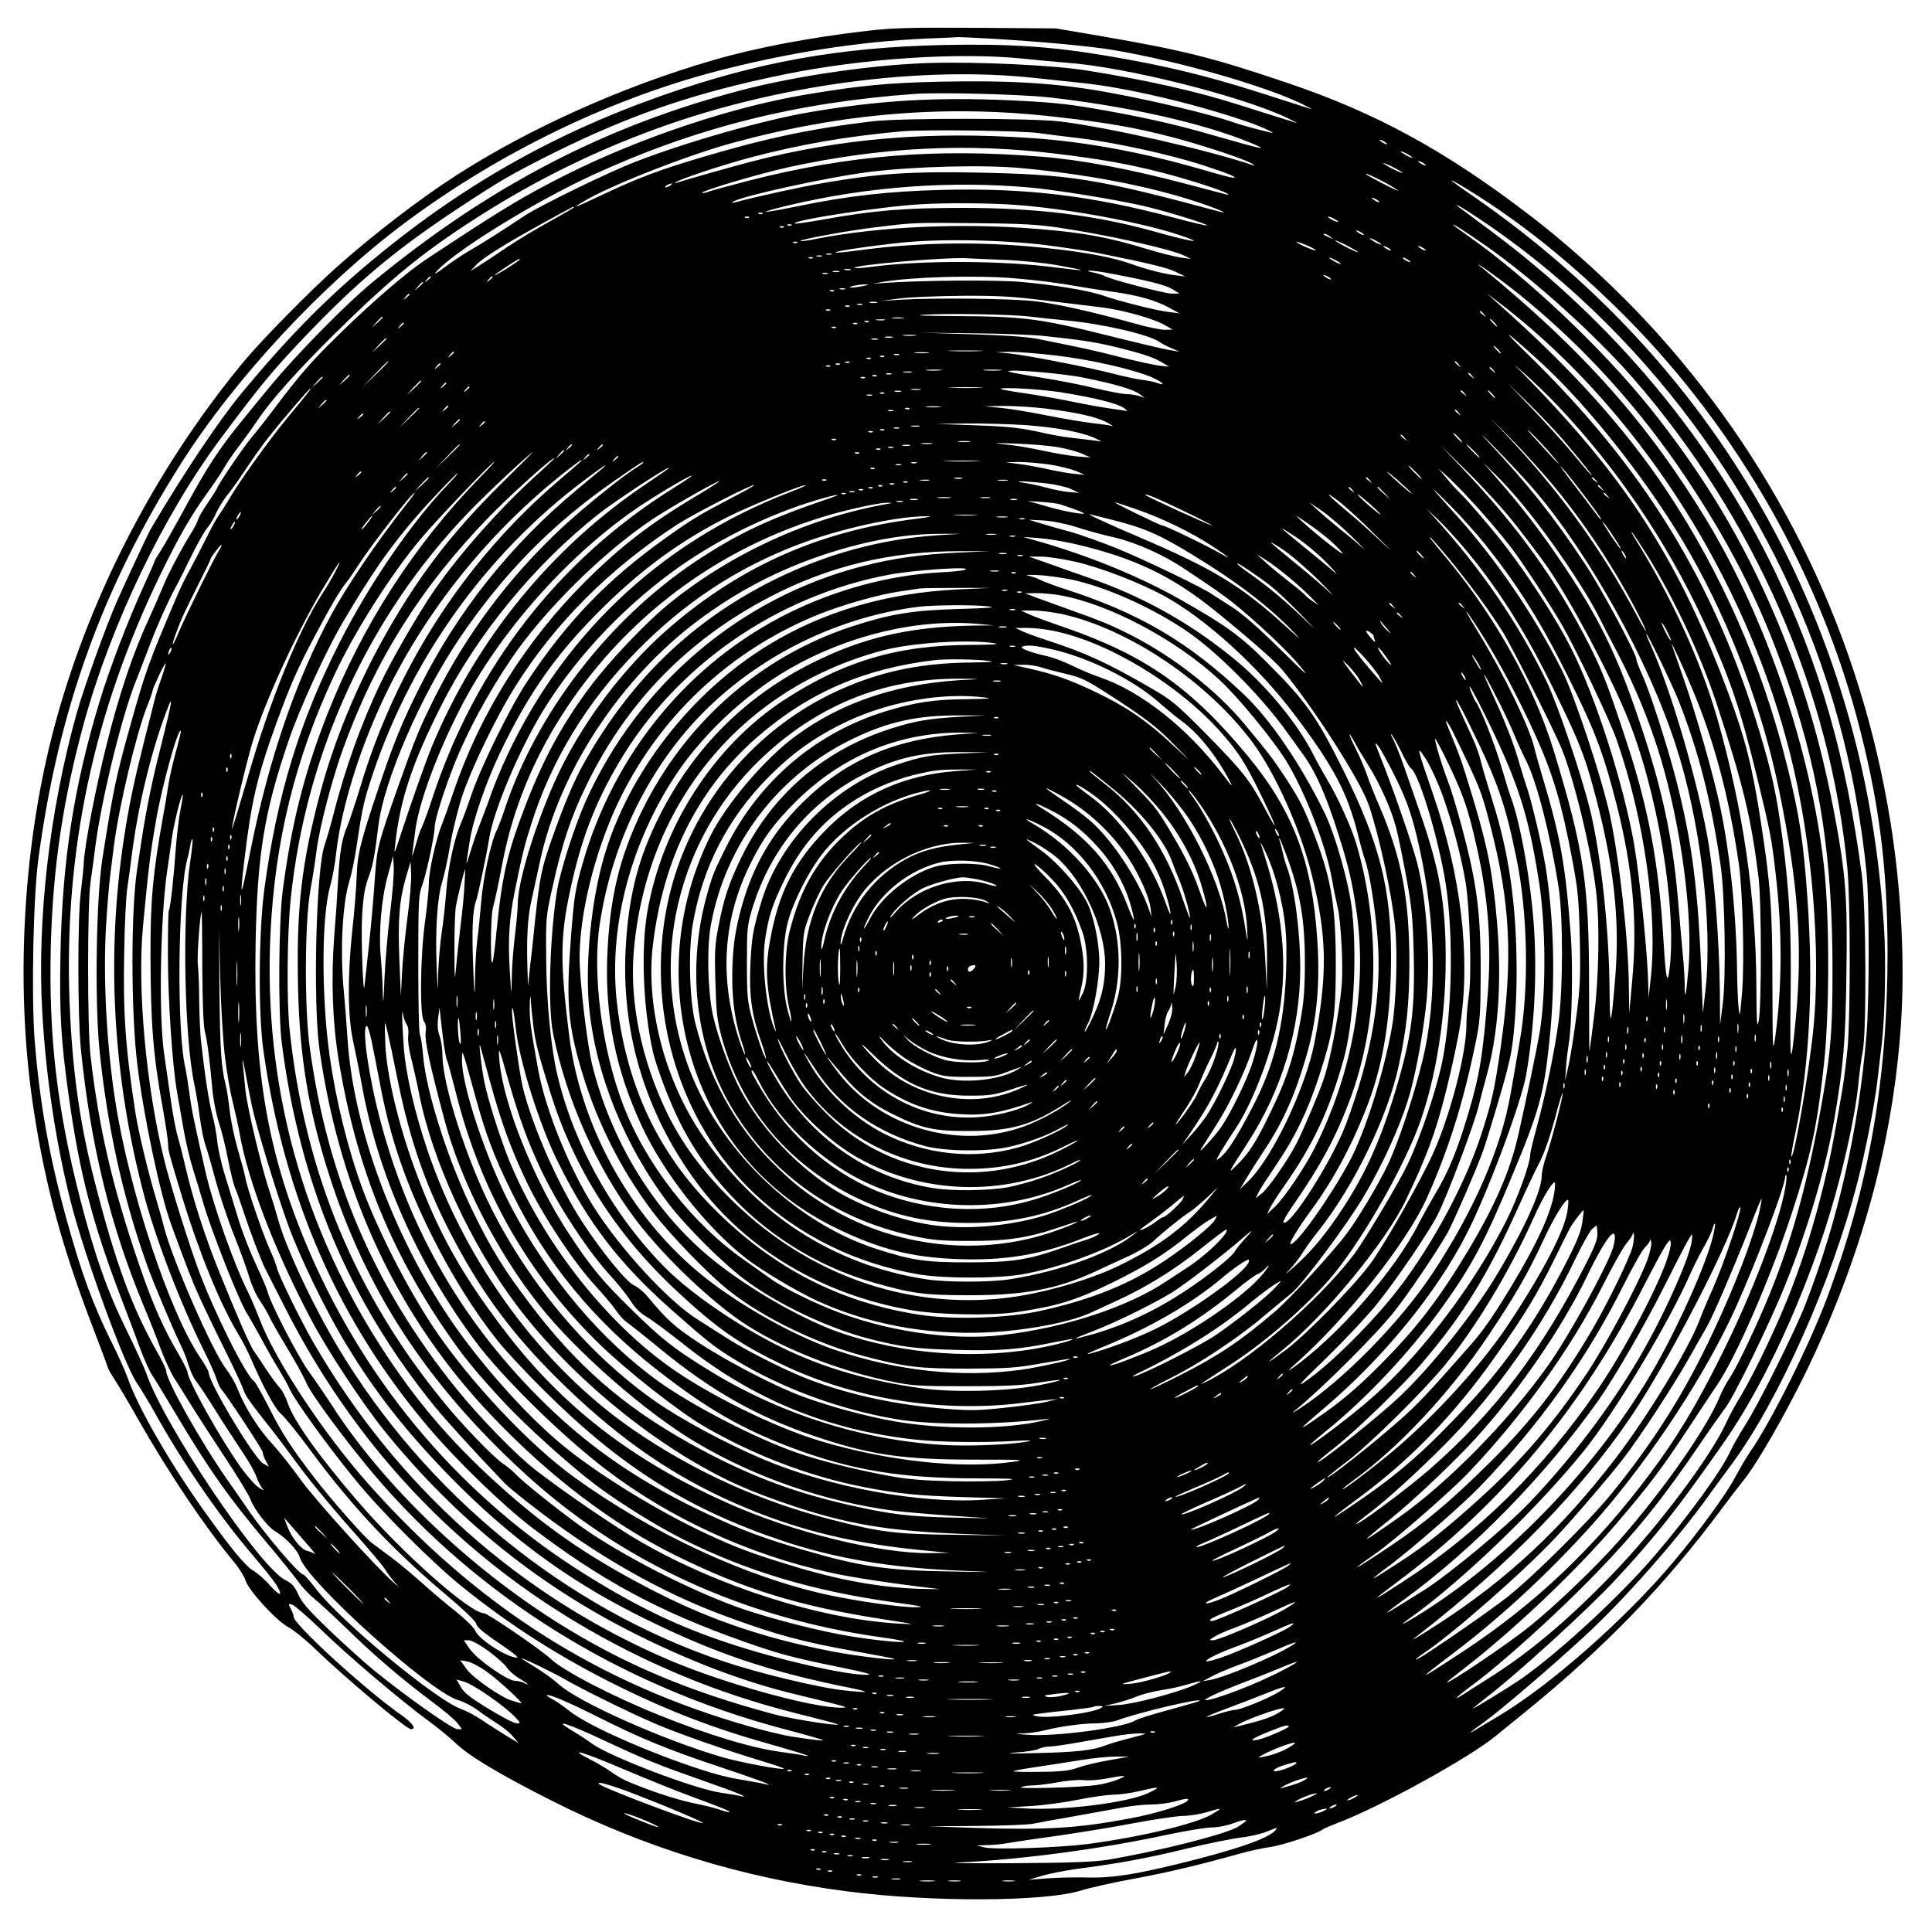 <?xml version="1.0" encoding="UTF-8" standalone="yes"?>
<svg version="1.0" xmlns="http://www.w3.org/2000/svg" width="100mm" height="100mm" viewBox="0 0 1000 1000" preserveAspectRatio="xMidYMid meet">
  <g transform="translate(0,1000) scale(0.1,-0.1)" fill="#000000" stroke="none">
    <path d="M4485 9840 c-299 -35 -576 -88 -792 -151 -468 -135 -955 -354 -1332
-597 -187 -120 -426 -304 -611 -468 -143 -127 -393 -381 -487 -494 -467 -564
-816 -1245 -993 -1935 -156 -611 -191 -1330 -94 -1950 61 -393 148 -710 312
-1135 33 -85 63 -166 67 -180 4 -14 20 -43 35 -65 15 -22 74 -121 130 -220
157 -275 336 -541 487 -725 30 -35 58 -81 64 -101 16 -51 159 -208 220 -240
26 -14 88 -63 136 -110 169 -162 476 -419 500 -419 31 0 8 33 -54 76 -184 129
-553 467 -553 505 0 8 -7 27 -15 42 -14 27 -14 28 8 21 12 -4 81 -63 152 -132
140 -136 418 -371 555 -471 47 -34 110 -86 140 -115 69 -66 226 -160 495 -296
481 -243 990 -400 1525 -469 441 -58 1033 -55 1220 5 41 13 161 40 265 59 180
33 346 73 550 130 50 14 122 30 160 35 62 8 244 69 270 90 6 5 39 19 75 33
222 84 677 334 821 451 14 11 84 68 155 126 413 336 720 653 1016 1051 35 47
85 112 111 145 69 84 214 336 323 559 288 594 452 1192 493 1800 22 317 2 703
-54 1050 -153 953 -566 1818 -1208 2531 -191 213 -436 439 -657 608 -435 334
-799 533 -1260 688 -387 131 -538 168 -955 240 l-240 41 -410 3 c-352 2 -433
0 -570 -16z m645 -40 c267 -16 517 -39 639 -60 333 -57 773 -183 966 -276 39
-19 61 -31 50 -28 -11 3 -125 40 -253 81 -295 94 -505 144 -802 194 -291 49
-504 63 -850 56 -536 -12 -960 -88 -1454 -262 -569 -200 -1047 -473 -1516
-866 -236 -198 -422 -388 -658 -672 -117 -141 -302 -417 -470 -702 -17 -30
-122 -254 -180 -385 -57 -131 -169 -442 -206 -575 -141 -506 -205 -1069 -177
-1548 20 -344 72 -683 150 -989 72 -278 273 -828 338 -924 22 -33 64 -102 93
-154 142 -256 334 -536 506 -737 56 -66 111 -135 123 -154 38 -61 22 -65 -30
-7 -27 32 -68 67 -89 79 -40 23 -120 120 -261 319 -175 247 -336 527 -389 680
-13 36 -49 117 -81 180 -98 197 -159 362 -239 655 -88 322 -136 599 -161 915
-17 228 -7 740 20 937 103 770 333 1406 738 2044 279 440 734 929 1158 1245
497 371 1086 654 1660 797 383 96 749 149 1105 160 47 2 92 4 100 5 8 0 85 -3
170 -8z m170 -104 c74 -8 176 -17 225 -21 302 -22 895 -171 1135 -284 36 -17
58 -29 50 -27 -59 18 -176 55 -293 92 -217 70 -478 129 -792 179 -172 28 -565
46 -815 39 -291 -9 -684 -66 -965 -139 -711 -185 -1310 -496 -1916 -995 -139
-114 -402 -382 -535 -545 -41 -49 -102 -124 -136 -166 -120 -146 -185 -245
-293 -444 -60 -110 -121 -219 -137 -242 -15 -23 -28 -44 -28 -48 0 -3 -25 -61
-56 -128 -79 -172 -176 -424 -228 -596 -134 -441 -193 -821 -203 -1306 -6
-307 2 -449 43 -740 57 -406 125 -666 283 -1075 27 -69 65 -172 86 -229 21
-56 49 -119 63 -140 14 -20 68 -108 120 -196 171 -288 278 -439 472 -669 69
-81 141 -172 162 -200 20 -29 58 -70 85 -91 26 -21 102 -91 168 -155 143 -140
290 -265 440 -377 61 -45 120 -95 133 -112 l23 -31 -24 0 c-26 0 -273 175
-432 305 -55 45 -160 140 -234 211 -104 100 -140 141 -157 181 -19 42 -32 57
-68 75 -136 70 -631 808 -720 1073 -10 28 -55 127 -101 220 -98 199 -165 387
-240 679 -120 466 -164 845 -152 1311 11 407 63 757 172 1155 141 511 411
1073 707 1470 207 277 265 347 425 516 278 292 472 455 793 668 227 150 280
181 495 289 407 203 740 317 1201 411 408 84 909 117 1244 82z m60 -100 c74
-8 185 -20 245 -26 222 -23 573 -105 845 -198 80 -27 169 -69 125 -58 -89 22
-149 38 -200 56 -113 39 -410 110 -630 150 -270 50 -507 65 -890 57 -260 -6
-408 -20 -686 -67 -378 -63 -854 -222 -1234 -412 -227 -114 -336 -180 -736
-445 -93 -62 -269 -213 -426 -366 -167 -163 -214 -217 -365 -417 -39 -52 -86
-111 -104 -132 -35 -40 -171 -238 -181 -266 -4 -9 -26 -44 -49 -77 -23 -33
-45 -71 -49 -85 -4 -14 -18 -41 -30 -60 -56 -90 -126 -222 -153 -290 -17 -41
-49 -114 -71 -162 -82 -176 -155 -393 -220 -655 -56 -222 -111 -507 -117 -603
-1 -30 -9 -102 -16 -160 -17 -137 -16 -635 0 -805 50 -498 152 -916 324 -1330
28 -66 68 -167 89 -225 22 -58 53 -125 69 -150 16 -25 55 -87 87 -139 32 -52
112 -175 177 -274 66 -99 125 -197 133 -219 16 -46 87 -139 123 -161 61 -37
120 -99 132 -139 37 -123 676 -698 820 -738 26 -7 71 -30 99 -51 28 -21 74
-52 102 -70 29 -17 65 -47 81 -66 l30 -35 -70 42 c-38 24 -94 59 -124 80 -30
20 -77 45 -105 55 -131 48 -623 455 -747 618 -32 42 -63 77 -68 77 -21 0 -192
200 -282 330 -24 36 -76 110 -115 166 -140 201 -313 511 -313 559 0 9 -23 56
-51 105 -127 227 -208 445 -314 855 -82 315 -121 590 -135 950 -29 779 124
1499 472 2215 95 195 158 304 242 420 34 47 75 108 90 135 16 28 50 77 76 110
25 33 67 91 92 128 70 105 204 255 402 451 249 246 411 383 621 525 339 229
676 402 1049 537 620 226 1368 325 1956 260z m70 -100 c401 -45 791 -132 1038
-233 113 -47 76 -39 -200 40 -188 55 -370 95 -610 136 -139 24 -232 33 -435
42 -382 17 -676 -1 -1028 -61 -242 -41 -635 -153 -900 -255 -146 -56 -498
-228 -580 -282 -127 -84 -213 -139 -281 -178 -38 -22 -99 -63 -135 -90 -35
-27 -55 -38 -44 -25 84 102 512 367 821 508 528 242 1046 372 1659 416 127 9
551 -2 695 -18z m35 -101 c266 -30 405 -54 590 -102 150 -38 381 -114 424
-139 15 -9 18 -13 6 -9 -237 80 -749 196 -995 226 -144 18 -825 19 -975 1
-312 -37 -553 -88 -875 -184 -230 -68 -336 -108 -524 -197 -141 -67 -165 -75
-96 -34 136 82 536 239 770 303 572 156 1114 200 1675 135z m-80 -85 c33 -5
123 -16 200 -25 178 -21 470 -84 644 -141 132 -43 182 -64 153 -64 -8 0 -77
18 -155 41 -313 91 -608 145 -882 164 -538 37 -989 -1 -1454 -121 -89 -23
-340 -94 -386 -109 -15 -5 -17 -4 -5 3 27 18 252 92 385 127 253 67 494 109
780 135 121 11 636 4 720 -10z m1795 -56 c0 -2 -9 0 -20 6 -11 6 -20 13 -20
16 0 2 9 0 20 -6 11 -6 20 -13 20 -16z m-1710 -50 c230 -28 360 -51 535 -95
135 -34 322 -94 345 -110 12 -8 11 -9 -5 -5 -11 3 -96 25 -190 50 -305 81
-554 128 -765 145 -549 44 -996 8 -1510 -123 -97 -25 -188 -50 -203 -55 -16
-6 -34 -11 -40 -10 -38 2 286 99 451 135 476 103 919 125 1382 68z m1840 -20
c0 -2 -13 2 -30 11 -16 9 -30 18 -30 21 0 2 14 -2 30 -11 17 -9 30 -18 30 -21z
m70 -40 c0 -2 -9 0 -20 6 -11 6 -20 13 -20 16 0 2 9 0 20 -6 11 -6 20 -13 20
-16z m-120 -39 c0 -3 -22 6 -50 20 -27 14 -50 28 -50 30 0 3 23 -6 50 -20 28
-14 50 -28 50 -30z m-1975 25 c342 -32 658 -92 910 -175 95 -31 178 -66 120
-51 -648 174 -772 193 -1270 203 -329 6 -495 -5 -770 -52 -120 -20 -358 -72
-465 -101 -14 -4 -23 -4 -20 -1 24 27 492 130 710 157 234 29 592 38 785 20z
m1863 -64 c37 -19 76 -42 87 -51 11 -8 -20 5 -70 31 -97 51 -102 54 -91 54 3
0 37 -15 74 -34z m562 -119 c222 -148 433 -321 654 -537 591 -577 1032 -1328
1246 -2120 114 -424 159 -768 160 -1212 0 -664 -94 -1209 -312 -1792 -91 -246
-294 -651 -403 -806 -17 -25 -50 -82 -74 -126 -43 -84 -189 -284 -320 -439
-248 -295 -635 -636 -899 -794 -56 -33 -115 -69 -130 -78 -41 -25 -14 -1 48
42 76 54 345 283 514 439 206 188 490 510 651 736 22 30 76 105 121 165 240
326 514 939 648 1455 43 166 91 413 105 540 6 52 15 129 20 171 18 145 24 440
12 619 -22 325 -67 623 -137 909 -291 1184 -979 2172 -2004 2876 -47 32 -89
63 -95 68 -18 18 88 -45 195 -116z m-4240 93 c-8 -5 -19 -10 -25 -10 -5 0 -3
5 5 10 8 5 20 10 25 10 6 0 3 -5 -5 -10z m1865 -11 c133 -12 429 -60 580 -94
117 -27 339 -95 332 -102 -3 -2 -81 16 -173 41 -430 114 -763 154 -1199 143
-273 -7 -480 -30 -739 -83 -93 -19 -170 -33 -173 -30 -2 2 54 18 126 35 409
96 834 127 1246 90z m1805 -75 c0 -2 -9 0 -20 6 -11 6 -20 13 -20 16 0 2 9 0
20 -6 11 -6 20 -13 20 -16z m-1876 -15 c260 -19 640 -89 839 -155 147 -49 69
-38 -133 19 -299 83 -603 121 -985 121 -303 0 -462 -13 -723 -60 -79 -14 -146
-24 -148 -21 -17 17 452 89 656 100 136 8 366 6 494 -4z m2441 -104 c863 -593
1527 -1531 1810 -2560 69 -249 120 -526 146 -790 15 -152 15 -656 0 -840 -40
-487 -146 -958 -316 -1396 -52 -134 -243 -518 -311 -624 -31 -49 -66 -110 -77
-135 -41 -94 -217 -337 -391 -540 -177 -207 -477 -485 -681 -632 -61 -43 -274
-174 -260 -160 6 6 35 30 66 54 158 120 535 464 674 615 204 219 328 377 562
713 185 266 373 661 509 1067 88 264 166 600 184 793 5 52 14 122 21 155 21
100 18 746 -4 915 -81 610 -216 1084 -450 1572 -328 682 -839 1294 -1472 1764
-77 57 -149 111 -160 119 -52 41 38 -13 150 -90z m-4735 91 c0 -2 -55 -34
-122 -71 -68 -37 -168 -97 -223 -134 -55 -38 -120 -80 -145 -96 l-45 -28 30
32 c33 36 159 114 345 216 173 95 160 88 160 81z m977 -32 c-3 -3 -12 -4 -19
-1 -8 3 -5 6 6 6 11 1 17 -2 13 -5z m-70 -20 c-3 -3 -12 -4 -19 -1 -8 3 -5 6
6 6 11 1 17 -2 13 -5z m3033 -9 c14 -8 21 -14 15 -14 -5 0 -21 6 -35 14 -14 8
-20 14 -15 14 6 0 21 -6 35 -14z m-1425 -44 c244 -36 564 -108 640 -142 l40
-19 -50 6 c-27 4 -106 23 -175 44 -202 62 -332 86 -570 105 -388 32 -817 13
-1143 -51 -43 -9 -81 -14 -83 -11 -7 7 253 55 391 71 197 24 189 24 510 21
243 -2 327 -7 440 -24z m-1388 13 c-3 -3 -12 -4 -19 -1 -8 3 -5 6 6 6 11 1 17
-2 13 -5z m3595 -107 c247 -173 564 -459 763 -687 628 -722 1020 -1620 1107
-2535 16 -169 16 -763 1 -930 -7 -71 -19 -170 -28 -220 -48 -281 -61 -344 -96
-490 -52 -207 -97 -355 -166 -535 -65 -171 -190 -434 -262 -554 -28 -46 -61
-106 -73 -133 -78 -177 -359 -551 -601 -800 -233 -240 -431 -405 -648 -540
-46 -29 -99 -62 -116 -74 -59 -38 -35 -12 40 43 162 119 453 382 657 594 199
206 340 381 525 654 54 80 114 164 132 188 45 55 234 443 316 648 114 283 207
598 251 849 48 282 58 394 63 755 6 394 -3 511 -62 827 -74 387 -162 681 -305
1020 -167 393 -367 727 -645 1076 -247 309 -638 679 -945 895 -36 25 -69 50
-75 55 -21 21 55 -28 167 -106z m-3635 97 c-3 -3 -12 -4 -19 -1 -8 3 -5 6 6 6
11 1 17 -2 13 -5z m3003 -40 c0 -2 -9 0 -20 6 -11 6 -20 13 -20 16 0 2 9 0 20
-6 11 -6 20 -13 20 -16z m-174 -10 c18 -14 18 -14 -6 -3 -31 14 -36 19 -24 19
6 0 19 -7 30 -16z m264 -40 c0 -2 -13 2 -30 11 -16 9 -30 18 -30 21 0 2 14 -2
30 -11 17 -9 30 -18 30 -21z m-1690 -9 c96 -13 198 -29 225 -35 264 -53 353
-75 398 -96 l52 -25 -50 6 c-58 7 -147 29 -225 57 -117 42 -286 71 -537 93
-297 25 -592 18 -881 -21 -63 -9 -116 -13 -118 -11 -7 7 208 38 361 53 214 20
557 11 775 -21z m1570 -30 c0 -3 -27 8 -60 25 -33 17 -60 33 -60 35 0 3 27 -8
60 -25 33 -17 60 -33 60 -35z m-2903 49 c-3 -3 -12 -4 -19 -1 -8 3 -5 6 6 6
11 1 17 -2 13 -5z m2637 -14 c25 -10 46 -22 46 -25 0 -6 -58 17 -87 34 -29 17
-8 12 41 -9z m436 -26 c0 -2 -9 0 -20 6 -11 6 -20 13 -20 16 0 2 9 0 20 -6 11
-6 20 -13 20 -16z m180 0 c0 -2 -9 0 -20 6 -11 6 -20 13 -20 16 0 2 9 0 20 -6
11 -6 20 -13 20 -16z m-3077 -21 c-7 -2 -19 -2 -25 0 -7 3 -2 5 12 5 14 0 19
-2 13 -5z m-50 -10 c-7 -2 -19 -2 -25 0 -7 3 -2 5 12 5 14 0 19 -2 13 -5z
m-46 -9 c-3 -3 -12 -4 -19 -1 -8 3 -5 6 6 6 11 1 17 -2 13 -5z m988 -9 c87 -3
207 -15 285 -29 157 -28 153 -32 -11 -11 -280 37 -692 39 -957 4 -46 -6 -85
-9 -88 -6 -15 15 482 58 586 50 19 -1 103 -5 185 -8z m1745 -21 c0 -2 -13 2
-30 11 -16 9 -30 18 -30 21 0 2 14 -2 30 -11 17 -9 30 -18 30 -21z m360 10 c0
-2 -9 0 -20 6 -11 6 -20 13 -20 16 0 2 9 0 20 -6 11 -6 20 -13 20 -16z m-4610
12 c0 -2 -29 -22 -65 -45 -36 -22 -65 -38 -65 -35 0 4 121 84 128 84 1 0 2 -2
2 -4z m5164 -172 c336 -269 633 -596 881 -969 246 -371 399 -683 536 -1095
152 -459 214 -873 214 -1440 0 -340 -10 -445 -71 -775 -67 -359 -142 -626
-251 -895 -68 -167 -171 -384 -210 -442 -16 -23 -40 -68 -52 -98 -66 -161
-291 -483 -517 -740 -115 -132 -337 -345 -469 -450 -109 -88 -425 -301 -425
-287 0 2 37 32 83 67 261 202 578 502 786 745 174 202 241 292 376 496 59 90
129 196 155 234 97 143 272 546 381 875 104 317 133 449 170 785 29 269 29
762 0 1020 -67 599 -298 1279 -606 1790 -306 505 -646 888 -1175 1318 -19 16
-7 9 27 -14 34 -23 109 -79 167 -125z m-3451 119 c-7 -2 -21 -2 -30 0 -10 3
-4 5 12 5 17 0 24 -2 18 -5z m-60 -10 c-7 -2 -21 -2 -30 0 -10 3 -4 5 12 5 17
0 24 -2 18 -5z m1407 -9 c201 -38 282 -59 317 -80 l38 -23 -38 -1 c-37 0 -313
72 -349 91 -10 6 -38 14 -61 19 -27 5 -33 8 -17 9 14 1 63 -6 110 -15z m-1467
-1 c-7 -2 -19 -2 -25 0 -7 3 -2 5 12 5 14 0 19 -2 13 -5z m2607 -29 c0 -2 -9
0 -20 6 -11 6 -20 13 -20 16 0 2 9 0 20 -6 11 -6 20 -13 20 -16z m-4660 12 c0
-2 -8 -10 -17 -17 -16 -13 -17 -12 -4 4 13 16 21 21 21 13z m320 0 c0 -2 -8
-10 -17 -17 -16 -13 -17 -12 -4 4 13 16 21 21 21 13z m2695 -6 c131 -11 226
-23 350 -45 44 -8 121 -19 170 -26 119 -16 215 -43 284 -80 l56 -31 -55 7
c-62 7 -257 56 -340 85 -74 26 -254 56 -428 71 -129 11 -529 8 -712 -6 l-55
-4 55 10 c155 26 476 35 675 19z m-3055 -23 c0 -2 -10 -12 -22 -23 l-23 -19
19 23 c18 21 26 27 26 19z m2275 -18 c-51 -10 -92 -10 -50 1 17 4 44 8 60 8
25 0 24 -2 -10 -9z m-92 -16 c-7 -2 -19 -2 -25 0 -7 3 -2 5 12 5 14 0 19 -2
13 -5z m-56 -9 c-3 -3 -12 -4 -19 -1 -8 3 -5 6 6 6 11 1 17 -2 13 -5z m-2197
-18 c0 -2 -8 -10 -17 -17 -16 -13 -17 -12 -4 4 13 16 21 21 21 13z m5805 -177
c640 -554 1133 -1366 1344 -2214 111 -449 158 -1014 116 -1420 -23 -223 -99
-664 -113 -651 -2 3 7 60 22 128 73 351 93 759 61 1212 -21 297 -42 432 -106
687 -128 514 -337 990 -622 1419 -216 324 -491 630 -872 968 l-60 54 65 -49
c36 -26 110 -87 165 -134z m-2510 145 c116 -14 242 -29 280 -34 103 -11 273
-58 327 -89 l48 -27 -38 -1 c-20 -1 -91 13 -157 32 -224 62 -411 104 -521 116
-118 14 -513 18 -689 8 l-110 -7 100 13 c55 7 201 13 325 14 187 1 261 -3 435
-25z m-877 -11 c-10 -2 -26 -2 -35 0 -10 3 -2 5 17 5 19 0 27 -2 18 -5z m-75
-10 c-7 -2 -19 -2 -25 0 -7 3 -2 5 12 5 14 0 19 -2 13 -5z m-66 -9 c-3 -3 -12
-4 -19 -1 -8 3 -5 6 6 6 11 1 17 -2 13 -5z m-100 -20 c-3 -3 -12 -4 -19 -1 -8
3 -5 6 6 6 11 1 17 -2 13 -5z m3384 -21 c13 -16 12 -17 -3 -4 -10 7 -18 15
-18 17 0 8 8 3 21 -13z m-2346 -12 c39 -5 123 -14 187 -20 185 -17 422 -72
478 -110 14 -10 43 -25 65 -34 l40 -17 -45 7 c-25 3 -176 39 -336 79 -346 86
-429 96 -779 98 -168 1 -220 3 -160 7 114 8 458 2 550 -10z m-3355 -4 c0 -2
-12 -14 -27 -28 l-28 -24 24 28 c23 25 31 32 31 24z m2693 -4 c-13 -2 -35 -2
-50 0 -16 2 -5 4 22 4 28 0 40 -2 28 -4z m-95 -10 c-10 -2 -28 -2 -40 0 -13 2
-5 4 17 4 22 1 32 -1 23 -4z m3157 -13 c10 -11 16 -20 13 -20 -3 0 -13 9 -23
20 -10 11 -16 20 -13 20 3 0 13 -9 23 -20z m-3238 4 c-3 -3 -12 -4 -19 -1 -8
3 -5 6 6 6 11 1 17 -2 13 -5z m-2407 -8 c0 -2 -8 -10 -17 -17 -16 -13 -17 -12
-4 4 13 16 21 21 21 13z m2347 -2 c-3 -3 -12 -4 -19 -1 -8 3 -5 6 6 6 11 1 17
-2 13 -5z m-110 -20 c-3 -3 -12 -4 -19 -1 -8 3 -5 6 6 6 11 1 17 -2 13 -5z
m3644 -176 c259 -236 581 -648 778 -995 211 -372 375 -809 460 -1226 99 -481
122 -804 86 -1178 -26 -269 -31 -252 -27 94 5 367 -5 549 -42 837 -30 227 -54
337 -118 550 -233 775 -599 1371 -1204 1960 -149 145 -114 123 67 -42z m-2566
133 c198 -21 268 -32 385 -61 136 -34 184 -51 228 -78 l34 -20 -49 5 c-26 3
-115 22 -198 43 -139 36 -215 52 -435 96 -57 11 -171 19 -345 24 l-260 8 265
-3 c146 -1 315 -8 375 -14z m-667 2 c-15 -2 -42 -2 -60 0 -18 2 -6 4 27 4 33
0 48 -2 33 -4z m-120 -10 c-10 -2 -26 -2 -35 0 -10 3 -2 5 17 5 19 0 27 -2 18
-5z m-2618 -6 c0 -2 -17 -19 -37 -38 l-38 -34 34 38 c33 34 41 42 41 34z
m2543 -4 c-7 -2 -21 -2 -30 0 -10 3 -4 5 12 5 17 0 24 -2 18 -5z m3212 -53
c10 -11 16 -20 13 -20 -3 0 -13 9 -23 20 -10 11 -16 20 -13 20 3 0 13 -9 23
-20z m-2682 -7 c-40 -2 -107 -2 -150 0 -43 1 -10 3 72 3 83 0 118 -2 78 -3z
m-2723 -7 c0 -2 -8 -10 -17 -17 -16 -13 -17 -12 -4 4 13 16 21 21 21 13z
m2453 -3 c-18 -2 -48 -2 -65 0 -18 2 -4 4 32 4 36 0 50 -2 33 -4z m662 -13
c182 -21 411 -74 504 -116 52 -24 68 -44 20 -26 -13 5 -49 13 -79 16 -30 4
-95 18 -145 31 -125 33 -445 95 -535 105 l-75 7 70 2 c39 0 147 -8 240 -19z
m-812 3 c-7 -2 -19 -2 -25 0 -7 3 -2 5 12 5 14 0 19 -2 13 -5z m-76 -9 c-3 -3
-12 -4 -19 -1 -8 3 -5 6 6 6 11 1 17 -2 13 -5z m-70 -10 c-3 -3 -12 -4 -19 -1
-8 3 -5 6 6 6 11 1 17 -2 13 -5z m-2497 -17 c0 -1 -30 -32 -67 -67 l-68 -65
65 68 c60 62 70 72 70 64z m2387 -3 c-3 -3 -12 -4 -19 -1 -8 3 -5 6 6 6 11 1
17 -2 13 -5z m3154 -11 c13 -16 12 -17 -3 -4 -10 7 -18 15 -18 17 0 8 8 3 21
-13z m509 -210 c307 -324 561 -697 753 -1108 137 -290 195 -462 282 -820 68
-281 75 -315 95 -491 36 -307 35 -589 -3 -864 -11 -75 -12 -43 -13 280 0 387
-9 519 -59 840 -45 294 -81 436 -170 675 -227 611 -473 1018 -889 1470 -66 72
-147 156 -180 189 -51 48 -47 46 21 -13 45 -40 118 -111 163 -158z m-5780 213
c0 -2 -8 -10 -17 -17 -16 -13 -17 -12 -4 4 13 16 21 21 21 13z m2067 -2 c-3
-3 -12 -4 -19 -1 -8 3 -5 6 6 6 11 1 17 -2 13 -5z m-50 -10 c-3 -3 -12 -4 -19
-1 -8 3 -5 6 6 6 11 1 17 -2 13 -5z m3434 -21 c13 -16 12 -17 -3 -4 -10 7 -18
15 -18 17 0 8 8 3 21 -13z m-2864 0 c-20 -2 -52 -2 -70 0 -17 2 0 4 38 4 39 0
53 -2 32 -4z m311 0 c-21 -2 -57 -2 -80 0 -24 2 -7 4 37 4 44 0 63 -2 43 -4z
m-460 -10 c-10 -2 -28 -2 -40 0 -13 2 -5 4 17 4 22 1 32 -1 23 -4z m892 -28
c159 -32 259 -61 290 -86 l25 -19 -28 10 c-16 5 -45 10 -65 10 -21 0 -93 14
-161 30 -68 17 -196 42 -285 56 -88 14 -163 28 -166 31 -14 15 278 -9 390 -32z
m-997 18 c-7 -2 -19 -2 -25 0 -7 3 -2 5 12 5 14 0 19 -2 13 -5z m3008 -10 c13
-16 12 -17 -3 -4 -10 7 -18 15 -18 17 0 8 8 3 21 -13z m-5811 4 c0 -2 -12 -14
-27 -28 l-28 -24 24 28 c23 25 31 32 31 24z m2727 -3 c-3 -3 -12 -4 -19 -1 -8
3 -5 6 6 6 11 1 17 -2 13 -5z m-2867 -7 c0 -2 -12 -14 -27 -28 l-28 -24 24 28
c23 25 31 32 31 24z m2807 -3 c-3 -3 -12 -4 -19 -1 -8 3 -5 6 6 6 11 1 17 -2
13 -5z m-2297 -17 c0 -2 -17 -19 -37 -38 l-38 -34 34 38 c33 34 41 42 41 34z
m130 -11 c0 -2 -8 -10 -17 -17 -16 -13 -17 -12 -4 4 13 16 21 21 21 13z m5784
-296 c97 -115 149 -180 144 -180 -3 0 -45 48 -93 107 -49 59 -146 166 -214
237 l-125 131 108 -105 c59 -58 140 -143 180 -190z m-5664 276 c0 -2 -8 -10
-17 -17 -16 -13 -17 -12 -4 4 13 16 21 21 21 13z m2643 -3 c-40 -2 -106 -2
-145 0 -40 1 -8 3 72 3 80 0 112 -2 73 -3z m-3480 -27 c-10 -13 -59 -73 -110
-134 -94 -115 -248 -329 -298 -417 -16 -27 -39 -63 -51 -80 -12 -16 -42 -70
-66 -120 -25 -49 -62 -121 -83 -160 -22 -38 -54 -104 -71 -145 -147 -345 -161
-385 -238 -660 -75 -266 -89 -333 -146 -695 -32 -204 -40 -722 -16 -980 39
-395 120 -767 246 -1120 33 -93 138 -341 173 -412 14 -27 33 -75 42 -106 9
-31 27 -70 39 -85 13 -15 58 -83 101 -152 43 -69 105 -164 138 -213 33 -48 66
-106 74 -130 8 -23 22 -50 31 -61 13 -14 8 -12 -19 5 -20 13 -63 62 -96 109
-108 152 -272 448 -273 490 -1 8 -21 49 -45 90 -76 128 -134 258 -200 450
-142 412 -214 721 -257 1100 -16 144 -16 769 0 890 7 47 19 137 27 200 33 247
140 679 209 846 13 33 43 111 67 174 42 112 99 239 138 310 11 19 46 89 78
155 32 66 70 133 84 150 14 16 36 52 47 78 12 26 37 67 55 90 19 23 51 67 71
97 79 117 107 157 148 209 67 85 209 251 215 251 2 0 -4 -11 -14 -24z m3170
17 c-13 -2 -33 -2 -45 0 -13 2 -3 4 22 4 25 0 35 -2 23 -4z m725 -13 c170 -27
292 -57 328 -81 20 -14 23 -19 9 -15 -11 2 -45 7 -75 11 -30 4 -118 19 -195
35 -77 16 -192 36 -255 45 -63 9 -117 19 -119 21 -13 12 197 1 307 -16z m-825
3 c-7 -2 -21 -2 -30 0 -10 3 -4 5 12 5 17 0 24 -2 18 -5z m2918 -10 c13 -16
12 -17 -3 -4 -10 7 -18 15 -18 17 0 8 8 3 21 -13z m144 -3 c10 -11 16 -20 13
-20 -3 0 -13 9 -23 20 -10 11 -16 20 -13 20 3 0 13 -9 23 -20z m-3148 4 c-3
-3 -12 -4 -19 -1 -8 3 -5 6 6 6 11 1 17 -2 13 -5z m-64 -11 c-7 -2 -19 -2 -25
0 -7 3 -2 5 12 5 14 0 19 -2 13 -5z m-2823 -26 c0 -2 -10 -12 -22 -23 l-23
-19 19 23 c18 21 26 27 26 19z m6383 -480 c162 -203 306 -427 417 -647 48 -95
34 -84 -18 15 -190 356 -412 659 -706 966 -78 81 -66 69 36 -33 87 -87 208
-222 271 -301z m-5753 449 c0 -2 -8 -10 -17 -17 -16 -13 -17 -12 -4 4 13 16
21 21 21 13z m2543 -3 c-18 -2 -48 -2 -65 0 -18 2 -4 4 32 4 36 0 50 -2 33 -4z
m552 -8 c165 -21 262 -43 315 -72 25 -13 36 -21 25 -18 -11 4 -57 10 -101 15
-45 5 -151 23 -237 40 -85 17 -192 35 -238 39 l-84 8 100 2 c56 0 155 -6 220
-14z m-3245 2 c0 -1 -24 -25 -52 -52 l-53 -50 50 53 c46 48 55 57 55 49z
m2537 -3 c-3 -3 -12 -4 -19 -1 -8 3 -5 6 6 6 11 1 17 -2 13 -5z m-84 -11 c-7
-2 -19 -2 -25 0 -7 3 -2 5 12 5 14 0 19 -2 13 -5z m2928 -10 c13 -16 12 -17
-3 -4 -10 7 -18 15 -18 17 0 8 8 3 21 -13z m-5531 4 c0 -2 -15 -16 -32 -33
l-33 -29 29 33 c28 30 36 37 36 29z m-140 -11 c0 -2 -8 -10 -17 -17 -16 -13
-17 -12 -4 4 13 16 21 21 21 13z m500 -29 c0 -2 -10 -12 -22 -23 l-23 -19 19
23 c18 21 26 27 26 19z m130 -11 c0 -2 -8 -10 -17 -17 -16 -13 -17 -12 -4 4
13 16 21 21 21 13z m2794 -16 c163 -12 295 -36 366 -69 25 -12 36 -19 25 -16
-11 3 -63 9 -115 15 -52 5 -126 17 -165 26 -133 30 -181 36 -375 43 l-195 7
155 2 c85 1 222 -3 304 -8z m-546 -7 c-10 -2 -28 -2 -40 0 -13 2 -5 4 17 4 22
1 32 -1 23 -4z m3183 -328 c287 -336 589 -880 732 -1320 127 -388 192 -922
155 -1265 l-14 -125 -7 185 c-17 459 -49 705 -133 1030 -45 173 -133 447 -173
535 -17 37 -31 74 -31 82 0 29 -184 372 -268 497 -158 239 -294 410 -501 631
-50 54 -36 42 35 -30 66 -67 158 -166 205 -220z m71 203 c33 -38 58 -68 56
-68 -3 0 -47 46 -98 103 -52 56 -77 86 -56 67 21 -19 65 -65 98 -102z m-3359
115 c-7 -2 -19 -2 -25 0 -7 3 -2 5 12 5 14 0 19 -2 13 -5z m-76 -9 c-3 -3 -12
-4 -19 -1 -8 3 -5 6 6 6 11 1 17 -2 13 -5z m-60 -10 c-3 -3 -12 -4 -19 -1 -8
3 -5 6 6 6 11 1 17 -2 13 -5z m3033 -29 c13 -14 21 -25 18 -25 -2 0 -15 11
-28 25 -13 14 -21 25 -18 25 2 0 15 -11 28 -25z m-279 -2 c13 -16 12 -17 -3
-4 -10 7 -18 15 -18 17 0 8 8 3 21 -13z m-2944 -9 c-3 -3 -12 -4 -19 -1 -8 3
-5 6 6 6 11 1 17 -2 13 -5z m691 -11 c-16 -2 -40 -2 -55 0 -16 2 -3 4 27 4 30
0 43 -2 28 -4z m-195 -10 c-13 -2 -35 -2 -50 0 -16 2 -5 4 22 4 28 0 40 -2 28
-4z m654 -18 c43 -7 98 -22 123 -33 l45 -20 -65 5 c-36 3 -117 16 -180 30 -63
14 -153 29 -200 33 -70 7 -59 8 57 4 79 -3 178 -11 220 -19z m-3097 12 c0 -1
-28 -29 -62 -62 l-63 -60 60 63 c55 58 65 67 65 59z m580 -1 c0 -2 -8 -10 -17
-17 -16 -13 -17 -12 -4 4 13 16 21 21 21 13z m160 0 c0 -2 -8 -10 -17 -17 -16
-13 -17 -12 -4 4 13 16 21 21 21 13z m1588 -3 c-10 -2 -26 -2 -35 0 -10 3 -2
5 17 5 19 0 27 -2 18 -5z m2922 -28 c19 -19 32 -35 29 -35 -3 0 -20 16 -39 35
-19 19 -32 35 -29 35 3 0 20 -16 39 -35z m-3007 18 c-7 -2 -19 -2 -25 0 -7 3
-2 5 12 5 14 0 19 -2 13 -5z m3221 -398 c56 -71 129 -168 162 -215 119 -171
313 -533 412 -770 159 -379 264 -1003 223 -1320 -11 -83 -19 -44 -31 155 -24
396 -77 682 -194 1035 -90 274 -123 359 -189 490 -172 337 -363 604 -652 910
l-119 125 143 -140 c78 -77 189 -198 245 -270z m-3287 389 c-3 -3 -12 -4 -19
-1 -8 3 -5 6 6 6 11 1 17 -2 13 -5z m-1637 -7 c0 -2 -10 -12 -22 -23 l-23 -19
19 23 c18 21 26 27 26 19z m-710 -10 c0 -2 -10 -12 -22 -23 l-23 -19 19 23
c18 21 26 27 26 19z m376 -169 c-259 -258 -429 -482 -603 -795 -139 -250 -254
-530 -322 -784 -102 -381 -128 -613 -118 -1034 9 -350 54 -622 158 -948 192
-605 507 -1088 1012 -1551 501 -460 1133 -751 1851 -851 60 -8 112 -18 115
-21 9 -10 -153 6 -279 27 -150 24 -399 88 -553 140 -236 81 -571 248 -792 395
-107 71 -349 262 -390 308 -11 12 -40 36 -64 52 -44 29 -206 196 -298 309
-463 563 -726 1195 -804 1935 -16 152 -13 499 6 680 78 754 404 1463 920 1998
95 99 320 309 333 312 1 0 -76 -78 -172 -172z m1861 166 c-3 -3 -12 -4 -19 -1
-8 3 -5 6 6 6 11 1 17 -2 13 -5z m-1397 -8 c0 -2 -8 -10 -17 -17 -16 -13 -17
-12 -4 4 13 16 21 21 21 13z m150 -10 c0 -2 -8 -10 -17 -17 -16 -13 -17 -12
-4 4 13 16 21 21 21 13z m-415 -88 c-194 -175 -403 -410 -537 -603 -78 -113
-222 -361 -280 -485 -101 -211 -183 -443 -242 -675 -14 -55 -35 -127 -46 -160
-44 -124 -61 -816 -26 -1060 107 -750 408 -1388 897 -1899 300 -314 621 -557
952 -720 352 -173 634 -260 1067 -327 174 -27 179 -28 85 -23 -403 22 -934
190 -1339 424 -127 73 -378 244 -540 368 -99 76 -294 275 -412 422 -426 527
-669 1092 -761 1770 -28 207 -26 651 4 815 12 66 26 158 32 206 15 117 80 368
137 524 164 455 401 833 749 1193 109 113 328 311 345 311 3 0 -35 -36 -85
-81z m225 68 c0 -2 -54 -49 -120 -105 -481 -411 -839 -963 -1024 -1581 -26
-85 -56 -176 -67 -203 -30 -71 -40 -128 -49 -282 -4 -77 -13 -207 -20 -290
-17 -221 -9 -447 23 -642 90 -546 262 -978 565 -1417 90 -130 146 -198 296
-360 115 -122 331 -317 465 -419 120 -91 325 -219 456 -284 331 -166 671 -268
1096 -327 142 -20 162 -24 109 -25 -79 -1 -303 31 -460 65 -425 94 -906 318
-1308 608 -233 168 -547 503 -729 776 -135 204 -285 496 -366 715 -75 202
-138 458 -171 690 -43 309 -42 722 3 879 11 38 25 114 31 170 23 205 99 470
210 722 212 484 564 933 994 1266 63 48 66 50 66 44z m2048 -3 c-43 -2 -113
-2 -155 0 -43 1 -8 3 77 3 85 0 120 -2 78 -3z m-2574 -85 c-340 -348 -608
-764 -789 -1223 -119 -302 -185 -561 -231 -910 -22 -162 -25 -637 -6 -790 94
-735 346 -1335 792 -1885 63 -77 195 -222 363 -398 12 -13 67 -58 122 -101
336 -264 685 -464 1025 -588 255 -94 396 -132 655 -178 110 -20 205 -38 210
-40 35 -14 -186 12 -311 36 -345 66 -625 160 -909 304 -319 162 -540 309 -780
520 -260 229 -442 436 -621 705 -436 655 -642 1400 -604 2188 23 481 128 906
330 1337 105 225 292 520 447 705 82 98 370 400 382 400 3 0 -31 -37 -75 -82z
m846 78 c0 -2 -16 -14 -36 -26 -78 -49 -286 -217 -399 -324 -265 -250 -481
-540 -644 -864 -80 -160 -102 -214 -188 -457 -109 -308 -112 -323 -123 -485
-5 -80 -18 -228 -29 -330 -11 -102 -22 -201 -24 -220 -7 -80 -19 253 -13 355
7 114 13 150 40 223 16 43 28 110 45 252 29 232 220 672 422 970 228 335 479
590 803 814 136 94 146 100 146 92z m1413 -3 c-7 -2 -19 -2 -25 0 -7 3 -2 5
12 5 14 0 19 -2 13 -5z m687 -7 c52 -8 115 -24 140 -34 l45 -20 -50 5 c-27 2
-90 13 -140 24 -49 11 -119 24 -155 28 l-65 8 65 2 c36 0 108 -6 160 -13z
m-767 -3 c-7 -2 -19 -2 -25 0 -7 3 -2 5 12 5 14 0 19 -2 13 -5z m3221 -208
c146 -177 323 -439 393 -580 11 -22 52 -103 93 -180 95 -182 169 -362 224
-544 108 -360 170 -826 145 -1099 -12 -137 -19 -167 -19 -82 0 30 -4 102 -10
160 -5 58 -17 187 -25 287 -29 331 -85 587 -209 948 -108 318 -201 507 -377
770 -112 168 -221 311 -347 454 l-75 86 62 -60 c35 -33 100 -105 145 -160z
m-4759 196 c-6 -5 -64 -53 -130 -108 -351 -291 -624 -633 -823 -1030 -87 -172
-137 -294 -208 -508 -99 -293 -114 -354 -118 -474 -2 -58 -12 -185 -23 -281
-25 -239 -23 -446 5 -570 11 -52 33 -159 47 -237 82 -450 286 -912 582 -1311
139 -188 454 -497 683 -671 329 -250 735 -437 1154 -530 115 -26 343 -60 561
-85 22 -2 -18 -2 -90 0 -215 7 -428 46 -683 125 -193 59 -274 90 -427 161
-242 113 -534 291 -720 439 -159 126 -356 336 -522 555 -338 447 -581 1066
-614 1564 -5 80 -14 190 -19 245 -21 208 -8 462 30 580 10 33 26 110 35 170
27 184 36 226 67 325 198 628 595 1188 1116 1577 86 65 124 90 97 64z m4205
-26 c19 -19 32 -35 29 -35 -3 0 -20 16 -39 35 -19 19 -32 35 -29 35 3 0 20
-16 39 -35z m838 -78 c91 -118 125 -167 119 -167 -3 0 -22 24 -43 53 -21 28
-69 92 -107 141 -38 49 -65 86 -59 82 6 -4 47 -53 90 -109z m-4713 94 c-6 -4
-57 -40 -115 -79 -490 -330 -876 -805 -1105 -1357 -34 -83 -112 -304 -171
-485 -24 -73 -24 -74 -19 -25 25 233 86 419 235 715 186 372 486 738 819 1000
96 76 409 279 356 231z m1072 3 c-3 -3 -12 -4 -19 -1 -8 3 -5 6 6 6 11 1 17
-2 13 -5z m3068 -144 c87 -93 166 -185 231 -270 51 -66 207 -304 259 -395 74
-129 247 -492 283 -595 144 -412 214 -911 175 -1245 l-10 -90 -2 74 c-2 141
-43 546 -72 716 -53 309 -199 766 -324 1014 -72 143 -202 348 -329 516 -64 86
-219 267 -256 300 -12 11 -41 43 -63 70 l-42 50 40 -35 c22 -20 72 -69 110
-110z m-5725 126 c0 -2 -8 -10 -17 -17 -16 -13 -17 -12 -4 4 13 16 21 21 21
13z m5437 -110 c4 -6 -23 15 -60 48 -37 32 -67 61 -67 63 0 7 118 -96 127
-111z m-5197 101 c0 -2 -10 -12 -22 -23 l-23 -19 19 23 c18 21 26 27 26 19z
m214 -49 c-191 -197 -414 -522 -568 -827 -207 -410 -322 -786 -388 -1275 -29
-220 -32 -637 -5 -831 109 -769 391 -1411 865 -1965 142 -166 375 -391 518
-501 365 -279 664 -440 1102 -595 184 -65 259 -85 502 -134 131 -27 172 -38
139 -39 -108 -2 -448 75 -709 161 -267 88 -472 186 -743 354 -634 394 -1128
969 -1431 1665 -219 505 -295 935 -283 1609 9 459 44 676 172 1050 55 162 192
460 277 605 150 255 246 393 382 550 75 86 207 225 215 225 3 0 -18 -24 -45
-52z m1251 34 c-6 -5 -48 -33 -95 -62 -590 -370 -1018 -922 -1240 -1595 -23
-71 -49 -141 -56 -155 -8 -14 -23 -59 -34 -100 -15 -54 -19 -62 -15 -30 3 25
10 77 15 115 18 138 108 384 227 618 204 403 570 814 942 1062 121 80 292 178
256 147z m-1355 -5 c0 -2 -17 -19 -37 -38 l-38 -34 34 38 c33 34 41 42 41 34z
m2758 -4 c-10 -2 -26 -2 -35 0 -10 3 -2 5 17 5 19 0 27 -2 18 -5z m2113 -10
c13 -16 12 -17 -3 -4 -10 7 -18 15 -18 17 0 8 8 3 21 -13z m1170 0 c13 -16 12
-17 -3 -4 -10 7 -18 15 -18 17 0 8 8 3 21 -13z m-3984 1 c-3 -3 -12 -4 -19 -1
-8 3 -5 6 6 6 11 1 17 -2 13 -5z m531 -1 c-10 -2 -28 -2 -40 0 -13 2 -5 4 17
4 22 1 32 -1 23 -4z m405 0 c-13 -2 -33 -2 -45 0 -13 2 -3 4 22 4 25 0 35 -2
23 -4z m-1595 -72 c-247 -146 -403 -266 -589 -451 -308 -307 -546 -687 -682
-1090 -25 -74 -53 -151 -61 -171 -28 -67 -66 -238 -66 -296 0 -33 -9 -124 -20
-203 -25 -180 -28 -485 -6 -516 10 -13 13 -33 9 -60 -5 -41 20 -160 98 -452
83 -313 273 -684 490 -957 190 -240 553 -558 812 -711 306 -182 669 -307 1027
-354 47 -6 177 -17 290 -25 l205 -14 -200 4 c-218 5 -318 17 -525 64 -306 69
-544 161 -835 323 -343 192 -584 403 -825 723 -133 176 -198 281 -290 470
-129 263 -244 622 -260 810 -4 51 -12 101 -17 111 -5 11 -8 177 -8 369 0 316
2 355 19 399 22 59 66 263 66 306 0 36 48 189 101 323 68 170 173 366 292 542
169 251 475 554 732 726 86 58 334 199 349 199 5 0 -43 -31 -106 -69z m1079
63 c-3 -3 -12 -4 -19 -1 -8 3 -5 6 6 6 11 1 17 -2 13 -5z m709 -5 c52 -5 113
-19 137 -30 l42 -20 -50 4 c-27 2 -79 12 -115 22 -36 10 -87 21 -115 25 -78
12 -6 11 101 -1z m-779 -5 c-3 -3 -12 -4 -19 -1 -8 3 -5 6 6 6 11 1 17 -2 13
-5z m3059 -310 c171 -215 285 -396 423 -672 148 -295 190 -408 260 -682 82
-327 106 -594 81 -885 l-17 -190 -2 136 c-2 244 -49 663 -100 898 -42 190
-183 616 -246 741 -143 284 -341 575 -549 805 -141 156 -150 170 -34 53 60
-60 142 -152 184 -204z m-3901 238 c-166 -87 -206 -111 -340 -207 -300 -213
-512 -433 -718 -745 -88 -134 -234 -431 -286 -580 -21 -63 -47 -133 -57 -155
-33 -78 -64 -221 -74 -345 -5 -69 -16 -170 -25 -225 -8 -55 -15 -147 -17 -205
-2 -105 -2 -105 -8 40 -8 185 4 358 29 436 10 33 29 118 41 190 12 71 40 185
62 253 49 146 177 412 274 566 206 329 489 612 839 840 84 54 378 205 400 205
6 0 -48 -31 -120 -68z m300 29 c-674 -259 -1194 -756 -1487 -1421 -25 -58 -51
-123 -58 -145 -7 -22 -29 -80 -48 -130 -20 -49 -46 -126 -59 -170 -13 -44 -21
-64 -18 -45 3 19 10 67 16 105 16 108 84 305 158 460 154 322 303 529 558 776
195 188 387 326 617 442 107 54 382 167 406 166 8 0 -30 -17 -85 -38z m482 33
c-3 -3 -12 -4 -19 -1 -8 3 -5 6 6 6 11 1 17 -2 13 -5z m3724 -11 c13 -16 12
-17 -3 -4 -10 7 -18 15 -18 17 0 8 8 3 21 -13z m-6241 3 c0 -2 -8 -10 -17 -17
-16 -13 -17 -12 -4 4 13 16 21 21 21 13z m2467 -2 c-3 -3 -12 -4 -19 -1 -8 3
-5 6 6 6 11 1 17 -2 13 -5z m2484 -11 c13 -16 12 -17 -3 -4 -10 7 -18 15 -18
17 0 8 8 3 21 -13z m165 -15 l29 -33 -32 29 c-31 28 -38 36 -30 36 2 0 16 -15
33 -32z m-2699 16 c-3 -3 -12 -4 -19 -1 -8 3 -5 6 6 6 11 1 17 -2 13 -5z m-44
-11 c-7 -2 -19 -2 -25 0 -7 3 -2 5 12 5 14 0 19 -2 13 -5z m-2321 -65 c-147
-186 -310 -426 -388 -571 -183 -338 -323 -748 -416 -1212 -52 -263 -59 -274
-33 -55 36 302 66 431 163 700 74 203 111 288 200 455 84 159 135 245 166 282
12 15 40 55 61 88 63 99 277 375 292 375 2 0 -18 -28 -45 -62z m2275 56 c-3
-3 -12 -4 -19 -1 -8 3 -5 6 6 6 11 1 17 -2 13 -5z m2748 -219 c72 -71 88 -89
35 -39 -52 50 -134 123 -181 162 -107 89 -137 124 -49 57 36 -28 124 -108 195
-180z m15 119 c14 -16 -2 -5 -36 24 -34 28 -67 59 -75 69 -20 25 81 -59 111
-93z m1181 89 c13 -16 12 -17 -3 -4 -10 7 -18 15 -18 17 0 8 8 3 21 -13z
m-4021 -10 c-321 -109 -479 -183 -695 -326 -455 -302 -830 -790 -995 -1292
-12 -38 -30 -83 -38 -100 -31 -62 -72 -250 -82 -380 -6 -71 -15 -159 -20 -195
-5 -36 -10 -119 -11 -185 -2 -118 -3 -116 -10 55 -7 180 -3 286 13 330 11 29
54 233 70 330 23 146 155 458 278 660 162 265 398 520 667 718 216 159 487
295 748 373 96 29 150 38 75 12z m1823 -66 c82 -39 151 -75 153 -78 4 -7 -338
149 -346 158 -14 15 61 -16 193 -80z m-1205 66 c-15 -2 -42 -2 -60 0 -18 2 -6
4 27 4 33 0 48 -2 33 -4z m205 0 c-13 -2 -33 -2 -45 0 -13 2 -3 4 22 4 25 0
35 -2 23 -4z m-375 -10 c-10 -2 -26 -2 -35 0 -10 3 -2 5 17 5 19 0 27 -2 18
-5z m515 0 c-7 -2 -21 -2 -30 0 -10 3 -4 5 12 5 17 0 24 -2 18 -5z m-590 -10
c-7 -2 -21 -2 -30 0 -10 3 -4 5 12 5 17 0 24 -2 18 -5z m816 -14 c79 -25 134
-48 120 -48 -28 -2 -133 20 -194 39 -33 10 -73 21 -90 24 -16 2 8 2 54 -1 47
-3 96 -9 110 -14z m-889 4 c-409 -71 -811 -254 -1135 -516 -123 -100 -312
-299 -416 -439 -157 -212 -257 -404 -363 -698 -63 -173 -89 -297 -112 -522
-23 -235 -32 -260 -33 -98 0 74 4 153 9 175 13 50 33 144 54 255 50 255 152
509 299 740 324 511 815 879 1395 1046 116 33 259 63 297 62 26 -1 27 -1 5 -5z
m1282 -29 c126 -43 281 -118 385 -186 94 -61 119 -83 43 -39 -70 40 -279 141
-294 141 -12 1 -255 119 -244 119 3 1 53 -15 110 -35z m1118 -144 c53 -52 76
-77 51 -54 -25 22 -77 66 -116 96 -38 31 -90 75 -115 98 l-45 41 64 -43 c36
-24 108 -86 161 -138z m-5030 157 c0 -2 -10 -12 -22 -23 l-23 -19 19 23 c18
21 26 27 26 19z m5594 -196 c183 -214 332 -448 484 -762 122 -250 151 -322
196 -486 109 -397 142 -685 116 -998 -21 -254 -27 -267 -29 -60 -2 313 -44
698 -100 930 -47 190 -167 545 -226 668 -145 300 -340 584 -579 847 l-41 45
54 -50 c29 -27 85 -88 125 -134z m-6324 149 c-6 -11 -13 -20 -16 -20 -2 0 0 9
6 20 6 11 13 20 16 20 2 0 0 -9 -6 -20z m3808 3 c-26 -2 -71 -2 -100 0 -29 2
-8 3 47 3 55 0 79 -1 53 -3z m687 -18 c184 -46 256 -76 435 -185 232 -141 400
-270 525 -401 46 -48 37 -42 -40 29 -231 210 -375 298 -755 460 -180 77 -287
127 -255 119 11 -3 52 -13 90 -22z m1141 -105 c23 -19 54 -50 70 -69 29 -35
-129 88 -211 164 -37 34 -35 33 30 -11 39 -27 88 -64 111 -84z m-4972 85 c-14
-19 -29 -35 -31 -35 -5 0 7 18 36 53 26 31 23 18 -5 -18z m2841 20 c-493 -61
-902 -240 -1272 -557 -248 -212 -476 -518 -606 -813 -103 -234 -187 -512 -187
-624 0 -25 -7 -100 -15 -166 -8 -65 -16 -164 -16 -220 -2 -97 -2 -96 -11 50
-9 157 -2 260 26 400 41 201 50 237 86 350 104 330 287 631 544 893 245 251
519 432 834 552 216 83 513 148 667 148 34 0 19 -4 -50 -13z m468 8 c-13 -2
-35 -2 -50 0 -16 2 -5 4 22 4 28 0 40 -2 28 -4z m90 -10 c-7 -2 -19 -2 -25 0
-7 3 -2 5 12 5 14 0 19 -2 13 -5z m268 -41 c52 -17 142 -42 202 -55 112 -27
253 -90 365 -166 128 -85 199 -135 242 -169 115 -92 285 -251 345 -325 58 -70
43 -57 -101 85 -116 114 -194 182 -249 217 -44 28 -90 58 -103 66 -46 33 -352
180 -492 237 -80 32 -185 70 -235 84 -49 13 -119 33 -155 44 l-65 20 76 -4
c46 -3 112 -16 170 -34z m-4361 8 c-6 -11 -13 -20 -16 -20 -2 0 0 9 6 20 6 11
13 20 16 20 2 0 0 -9 -6 -20z m7128 -37 c47 -71 54 -83 49 -83 -2 0 -25 32
-51 70 -25 39 -44 70 -41 70 2 0 22 -26 43 -57z m-1468 -159 c41 -43 59 -65
40 -48 -19 17 -84 71 -145 120 -155 127 -161 132 -60 66 50 -33 124 -95 165
-138z m1660 36 c142 -231 274 -514 358 -770 135 -414 176 -583 214 -890 16
-126 16 -671 1 -745 -9 -41 -11 -8 -12 175 -2 467 -69 923 -202 1390 -87 303
-240 636 -434 945 -10 17 -14 26 -8 20 6 -5 43 -62 83 -125z m-3670 110 c-297
-19 -583 -97 -853 -231 -420 -209 -734 -510 -975 -932 -60 -104 -113 -230
-180 -422 -49 -139 -59 -189 -83 -415 -6 -58 -16 -157 -24 -220 l-12 -115 -3
90 c-5 161 1 268 21 355 10 47 30 138 44 202 100 465 415 945 819 1247 204
152 415 262 656 342 223 73 419 107 610 106 l95 0 -115 -7z m293 3 c-13 -2
-33 -2 -45 0 -13 2 -3 4 22 4 25 0 35 -2 23 -4z m100 -10 c-7 -2 -19 -2 -25 0
-7 3 -2 5 12 5 14 0 19 -2 13 -5z m312 -39 c306 -71 504 -166 731 -351 173
-140 302 -254 340 -299 160 -192 404 -572 448 -699 53 -153 120 -462 137 -630
14 -139 6 -393 -16 -520 -42 -239 -141 -551 -222 -700 -105 -193 -271 -425
-303 -425 -12 0 39 84 108 178 118 161 218 349 297 560 78 211 115 449 115
750 0 354 -60 588 -245 961 -139 281 -195 360 -394 559 -137 138 -217 196
-445 325 -215 123 -486 233 -751 308 l-70 20 80 -6 c44 -3 130 -17 190 -31z
m1927 -66 c110 -133 215 -275 284 -385 49 -78 263 -502 307 -608 63 -153 153
-522 178 -736 20 -164 15 -446 -10 -649 -12 -96 -23 -178 -24 -183 -1 -4 -2
149 -2 340 0 529 -27 706 -183 1218 -101 330 -299 687 -546 985 -92 111 -99
120 -94 120 3 0 43 -46 90 -102z m-662 -126 c63 -64 86 -89 50 -56 -36 33
-112 98 -169 144 -153 125 -165 137 -76 79 46 -30 129 -102 195 -167z m-5698
156 c-30 -48 -174 -342 -207 -421 -36 -86 -43 -81 -10 6 24 66 37 93 128 275
26 51 47 95 47 99 0 8 50 73 56 73 3 0 -3 -15 -14 -32z m3833 -8 c-187 -8
-346 -30 -502 -71 -632 -162 -1159 -611 -1431 -1215 -56 -125 -129 -351 -147
-454 -39 -230 -51 -610 -22 -750 69 -343 225 -693 426 -961 148 -196 404 -439
584 -553 200 -126 483 -235 747 -288 103 -21 144 -23 380 -23 210 0 287 4 373
18 60 10 111 16 113 14 3 -3 -46 -15 -108 -27 -161 -32 -451 -39 -615 -15
-259 37 -477 99 -678 192 -232 108 -497 286 -641 430 -271 273 -475 639 -560
1003 -33 141 -56 381 -57 600 -2 210 -1 218 32 365 51 231 96 366 176 530 209
430 522 752 947 974 309 162 632 239 993 238 l150 0 -160 -7z m2390 -10 c10
-11 16 -20 13 -20 -3 0 -13 9 -23 20 -10 11 -16 20 -13 20 3 0 13 -9 23 -20z
m1055 0 c6 -11 8 -20 6 -20 -3 0 -10 9 -16 20 -6 11 -8 20 -6 20 3 0 10 -9 16
-20z m-3202 3 c-10 -2 -26 -2 -35 0 -10 3 -2 5 17 5 19 0 27 -2 18 -5z m85
-10 c-7 -2 -19 -2 -25 0 -7 3 -2 5 12 5 14 0 19 -2 13 -5z m1382 -114 c44 -37
96 -84 115 -105 l35 -37 -32 22 c-18 12 -35 26 -38 31 -4 6 -41 37 -83 69 -42
33 -97 78 -122 101 l-45 41 45 -28 c25 -15 81 -57 125 -94z m-1116 85 c132
-29 334 -107 464 -177 216 -118 488 -365 676 -614 205 -272 275 -404 331 -628
12 -49 28 -105 35 -125 23 -64 53 -251 65 -401 24 -292 -28 -605 -162 -964
-69 -187 -295 -542 -325 -512 -3 4 16 39 43 78 148 213 227 359 302 559 148
398 160 887 33 1320 -26 88 -99 249 -153 337 -20 34 -52 91 -69 125 -84 167
-252 369 -419 504 -227 183 -462 315 -740 412 -63 22 -160 56 -215 76 l-100
35 59 0 c32 1 111 -11 175 -25z m-3824 -54 c-14 -27 -43 -78 -66 -112 -124
-191 -272 -553 -384 -943 -47 -159 -84 -283 -84 -275 -1 28 77 354 108 455 64
206 217 541 353 773 91 153 120 194 73 102z m4840 -71 c33 -26 103 -92 155
-146 91 -94 92 -95 15 -22 -100 95 -181 162 -267 223 -37 26 -71 52 -74 58 -9
14 101 -59 171 -113z m-1580 82 c-11 -5 -72 -11 -135 -14 -261 -15 -533 -89
-780 -211 -516 -257 -901 -725 -1064 -1294 -39 -135 -45 -175 -61 -387 -24
-309 -16 -430 40 -634 79 -288 208 -551 383 -783 89 -118 293 -329 400 -412
177 -139 449 -271 693 -335 216 -57 283 -65 539 -65 209 1 251 4 380 27 79 14
146 25 148 23 6 -6 -167 -44 -253 -56 -310 -42 -638 -7 -960 102 -190 64 -445
202 -635 344 -398 296 -681 785 -744 1284 -48 386 -47 511 7 760 56 259 127
443 251 654 295 501 816 863 1401 972 128 24 437 44 390 25z m173 -8 c-10 -2
-28 -2 -40 0 -13 2 -5 4 17 4 22 1 32 -1 23 -4z m89 -9 c-3 -3 -12 -4 -19 -1
-8 3 -5 6 6 6 11 1 17 -2 13 -5z m2064 -11 c13 -16 12 -17 -3 -4 -10 7 -18 15
-18 17 0 8 8 3 21 -13z m-1748 -29 c194 -47 444 -166 613 -292 153 -115 358
-326 477 -494 21 -29 56 -78 78 -108 67 -91 120 -209 184 -410 55 -172 73
-250 96 -406 58 -399 -21 -841 -218 -1229 -52 -102 -155 -254 -203 -300 l-42
-40 17 35 c10 19 42 69 71 110 152 217 233 389 308 655 51 181 71 519 45 767
-14 137 -87 397 -144 513 -123 251 -281 482 -416 610 -290 275 -545 424 -939
550 -47 15 -98 35 -115 43 -16 9 -46 19 -65 23 -19 4 8 5 60 2 52 -3 139 -16
193 -29z m-617 -45 c-367 -18 -698 -115 -981 -289 -400 -245 -723 -662 -849
-1096 -66 -227 -98 -551 -77 -775 33 -347 183 -719 413 -1021 88 -116 285
-312 398 -395 169 -126 433 -250 641 -303 163 -42 243 -52 451 -57 217 -6 323
2 497 38 51 10 96 19 100 18 17 -1 -54 -23 -134 -39 -343 -71 -741 -43 -1077
76 -211 75 -512 253 -693 411 -277 242 -483 587 -579 968 -27 108 -66 437 -66
558 0 225 76 536 191 785 211 455 585 808 1054 995 127 50 307 101 415 116 41
6 86 13 100 15 14 2 102 3 195 3 l170 0 -169 -8z m257 -6 c-7 -2 -19 -2 -25 0
-7 3 -2 5 12 5 14 0 19 -2 13 -5z m74 -9 c-3 -3 -12 -4 -19 -1 -8 3 -5 6 6 6
11 1 17 -2 13 -5z m199 -15 c254 -45 598 -227 826 -438 94 -86 276 -308 344
-417 99 -161 209 -446 238 -614 9 -52 23 -119 30 -148 8 -28 17 -125 21 -215
5 -136 3 -184 -14 -299 -24 -158 -53 -296 -81 -378 -23 -68 -102 -254 -137
-324 -44 -87 -150 -240 -183 -264 l-31 -24 16 32 c9 18 51 82 93 144 93 137
159 272 217 448 75 230 88 309 89 563 1 313 -20 452 -104 675 -59 156 -80 198
-160 320 -62 94 -80 117 -210 274 -138 167 -363 344 -575 453 -116 59 -159 77
-350 145 -77 28 -156 56 -175 64 l-35 13 61 1 c33 0 87 -5 120 -11z m1725 -56
c13 -16 12 -17 -3 -4 -10 7 -18 15 -18 17 0 8 8 3 21 -13z m360 0 c13 -16 12
-17 -3 -4 -10 7 -18 15 -18 17 0 8 8 3 21 -13z m-2451 -2 c39 -5 -6 -9 -155
-13 -243 -7 -355 -25 -560 -92 -470 -155 -858 -496 -1081 -950 -119 -245 -169
-455 -181 -761 -11 -306 44 -582 175 -865 114 -249 338 -534 546 -695 79 -61
257 -167 359 -215 264 -122 564 -179 872 -167 207 8 439 51 550 102 28 13 86
40 130 60 154 70 300 160 434 267 74 59 136 106 139 104 17 -17 -111 -140
-212 -203 -22 -15 -66 -43 -96 -63 -199 -134 -525 -242 -850 -280 -269 -32
-622 22 -897 136 -120 49 -256 119 -307 157 -24 17 -84 61 -135 96 -268 187
-509 496 -627 806 -109 287 -159 672 -120 930 58 387 223 747 470 1027 297
335 735 563 1186 618 82 9 288 10 360 1z m133 -18 c-7 -2 -19 -2 -25 0 -7 3
-2 5 12 5 14 0 19 -2 13 -5z m247 -22 c344 -77 751 -351 982 -662 117 -157
249 -450 307 -684 80 -320 83 -518 15 -870 -46 -237 -219 -599 -344 -720 l-42
-40 31 52 c17 29 58 94 92 145 95 141 160 284 218 483 57 190 75 383 59 615
-27 403 -125 662 -357 944 -294 356 -530 522 -946 667 -82 28 -168 60 -190 70
l-40 19 65 0 c36 0 103 -9 150 -19z m2173 -109 c88 -140 183 -318 267 -502 97
-211 143 -365 200 -670 27 -144 32 -194 37 -395 4 -199 2 -253 -17 -399 -12
-94 -30 -208 -40 -255 l-19 -86 5 75 c3 41 10 95 14 120 16 89 22 394 11 550
-28 375 -54 520 -149 835 -16 55 -35 121 -41 147 -24 103 -158 380 -277 574
-45 74 -79 132 -74 129 5 -3 42 -58 83 -123z m-422 101 c13 -16 12 -17 -3 -4
-10 7 -18 15 -18 17 0 8 8 3 21 -13z m-71 -68 c24 -29 24 -29 2 -10 -13 11
-28 29 -34 40 -11 21 -8 18 32 -30z m-2110 25 l75 -7 -105 -1 c-332 -6 -571
-61 -835 -193 -349 -174 -616 -442 -793 -795 -106 -211 -155 -397 -172 -656
-30 -450 97 -877 369 -1243 254 -342 649 -577 1105 -656 141 -25 420 -30 551
-10 209 31 304 61 490 151 169 83 272 147 383 237 46 37 101 77 122 89 l39 22
-10 -21 c-13 -27 -135 -128 -254 -208 -180 -122 -379 -204 -645 -263 -171 -39
-448 -48 -625 -22 -417 63 -766 243 -1075 555 -285 288 -445 628 -496 1053
-45 377 59 802 285 1158 142 225 373 444 612 581 305 174 666 259 979 229z
m1855 -10 c10 -11 16 -20 13 -20 -3 0 -13 9 -23 20 -10 11 -16 20 -13 20 3 0
13 -9 23 -20z m1724 -75 c0 -5 -11 10 -24 35 -13 25 -24 50 -24 55 0 6 11 -10
24 -35 13 -25 24 -49 24 -55z m-3441 68 c-10 -2 -26 -2 -35 0 -10 3 -2 5 17 5
19 0 27 -2 18 -5z m248 -19 c284 -58 648 -280 865 -526 90 -102 125 -157 210
-331 82 -169 91 -204 14 -58 -75 142 -113 190 -304 384 -153 154 -175 173
-281 234 -226 131 -343 185 -541 249 -46 15 -101 35 -124 45 l-40 19 63 0 c35
0 97 -7 138 -16z m1654 -26 c0 -3 3 -15 7 -25 4 -10 -5 -4 -20 13 -32 38 -34
49 -7 32 11 -7 20 -16 20 -20z m1579 -336 c103 -261 168 -516 217 -852 22
-151 29 -575 11 -715 l-14 -110 -1 166 c-3 291 -30 623 -67 821 -58 308 -189
751 -286 967 -16 35 -29 67 -28 70 1 14 132 -257 168 -347z m-3544 299 c35 -6
-3 -8 -120 -9 -379 -1 -659 -84 -971 -288 -362 -239 -628 -653 -704 -1097 -33
-198 -21 -493 29 -719 19 -82 86 -260 140 -367 202 -403 566 -704 1004 -830
200 -57 263 -65 492 -65 286 -1 459 32 655 123 47 22 124 58 173 80 48 22 104
56 125 75 52 49 152 129 187 151 17 10 57 44 90 74 l59 56 -39 -48 c-125 -153
-257 -253 -475 -359 -156 -76 -408 -147 -592 -167 -511 -57 -1013 122 -1400
497 -158 154 -267 299 -348 467 -130 271 -191 567 -170 826 63 764 553 1363
1280 1560 152 42 444 61 585 40z m3616 -241 c113 -270 187 -547 239 -900 20
-136 30 -512 17 -665 -11 -130 -12 -136 -18 -80 -4 33 -7 119 -8 190 -3 281
-36 605 -87 847 -35 165 -123 475 -187 658 -30 85 -57 164 -61 175 -17 49 50
-93 105 -225z m-3508 223 c-7 -2 -19 -2 -25 0 -7 3 -2 5 12 5 14 0 19 -2 13
-5z m189 -13 c191 -42 430 -161 559 -278 30 -26 79 -67 110 -90 89 -64 180
-177 250 -307 24 -45 18 -40 -31 25 -181 239 -424 432 -636 504 -38 13 -101
39 -141 59 -39 20 -100 43 -135 51 -85 19 -144 42 -127 49 25 10 63 7 151 -13z
m1699 -145 c24 -45 25 -46 -58 50 -33 39 -66 81 -73 95 -20 41 108 -101 131
-145z m-6260 128 c-12 -20 -14 -14 -5 12 4 9 9 14 11 11 3 -2 0 -13 -6 -23z
m6298 -30 c27 -37 29 -43 10 -26 -24 22 -70 91 -53 80 5 -3 25 -27 43 -54z
m478 -38 c21 -42 1 -19 -26 30 -13 22 -15 31 -6 20 9 -11 23 -33 32 -50z
m-2547 25 c45 -6 31 -7 -73 -9 -254 -2 -451 -40 -655 -126 -511 -215 -874
-688 -947 -1239 -69 -517 109 -1043 468 -1382 233 -220 530 -366 857 -421 129
-21 403 -21 530 1 190 33 430 120 570 207 32 19 33 20 10 1 -116 -96 -381
-192 -640 -233 -102 -17 -336 -17 -440 0 -482 75 -888 341 -1167 763 -187 283
-282 661 -243 972 55 449 236 808 542 1073 265 229 549 352 913 396 54 7 219
5 275 -3z m1929 -102 c28 -52 21 -44 -49 47 -48 64 -49 67 -14 33 21 -21 50
-57 63 -80z m-6202 16 c-14 -38 -30 -89 -36 -114 -90 -352 -113 -450 -139
-595 -116 -643 -90 -1301 78 -1950 59 -230 192 -578 315 -825 29 -58 58 -123
65 -145 7 -22 18 -47 25 -55 34 -40 215 -315 215 -327 0 -8 7 -28 16 -45 l16
-30 -30 17 c-48 29 -282 420 -282 471 0 7 -19 41 -43 76 -160 234 -369 866
-441 1333 -45 292 -63 639 -47 904 6 102 16 218 21 256 5 39 14 111 20 160 26
202 114 572 170 716 17 42 30 79 30 84 0 13 63 146 67 141 2 -2 -7 -34 -20
-72z m4376 69 c-7 -2 -21 -2 -30 0 -10 3 -4 5 12 5 17 0 24 -2 18 -5z m179
-18 c24 -8 74 -21 113 -30 91 -21 113 -32 221 -101 201 -129 263 -177 354
-271 90 -93 91 -94 15 -22 -155 147 -261 220 -439 304 -125 59 -203 86 -326
114 l-85 19 52 1 c29 1 72 -6 95 -14z m2188 -45 c6 -11 8 -20 6 -20 -3 0 -10
9 -16 20 -6 11 -8 20 -6 20 3 0 10 -9 16 -20z m164 -105 c32 -60 73 -148 92
-194 19 -46 48 -109 64 -140 54 -107 123 -374 167 -651 24 -154 24 -529 -1
-707 -21 -152 -66 -368 -111 -534 -19 -69 -35 -136 -35 -147 0 -44 -64 -221
-120 -334 -117 -233 -288 -485 -476 -698 -120 -136 -213 -223 -363 -340 -174
-136 -249 -180 -101 -60 216 175 440 414 607 647 151 211 221 342 358 673 143
343 166 425 195 705 32 304 24 626 -21 905 -20 117 -77 356 -100 416 -5 15
-26 81 -45 147 -19 66 -68 192 -109 280 -84 182 -84 194 -1 32z m-2709 88
c-367 -13 -668 -109 -920 -295 -156 -115 -355 -348 -437 -513 -183 -366 -216
-791 -91 -1180 120 -374 379 -674 735 -849 227 -111 394 -154 634 -163 243 -9
431 22 647 107 54 21 93 32 87 25 -7 -8 -33 -21 -58 -29 -26 -8 -87 -28 -137
-46 -176 -62 -258 -74 -485 -74 -220 0 -289 10 -475 70 -338 109 -664 378
-861 710 -191 323 -250 713 -163 1080 67 283 212 538 420 739 293 283 641 425
1034 422 83 0 114 -2 70 -4z m143 -10 c-10 -2 -26 -2 -35 0 -10 3 -2 5 17 5
19 0 27 -2 18 -5z m2499 -155 c177 -356 231 -520 287 -870 37 -230 40 -573 6
-788 -10 -61 -67 -339 -111 -533 -43 -189 -119 -365 -266 -610 -147 -243 -264
-396 -450 -582 -122 -123 -207 -194 -333 -280 -99 -68 -92 -59 50 62 302 257
574 590 730 894 109 212 285 683 310 829 41 239 55 499 41 742 -14 237 -71
562 -122 695 -6 15 -28 87 -49 158 -34 116 -108 303 -130 330 -12 16 -40 86
-32 81 5 -3 35 -60 69 -128z m-2582 72 c47 -5 27 -7 -91 -9 -168 -1 -267 -16
-418 -62 -363 -111 -657 -361 -829 -706 -60 -121 -68 -139 -96 -238 -105 -370
-64 -771 110 -1080 203 -359 534 -600 949 -691 108 -23 148 -27 295 -27 191
-1 300 15 449 64 50 17 98 33 106 35 8 3 7 0 -3 -6 -10 -6 -62 -27 -115 -45
-371 -129 -806 -84 -1151 120 -125 74 -200 133 -311 245 -187 189 -320 432
-391 714 -30 119 -37 370 -14 507 49 297 182 555 394 768 124 125 245 211 406
287 218 103 492 151 710 124z m2497 -112 c158 -317 198 -431 257 -720 59 -285
66 -674 17 -948 -14 -80 -34 -199 -46 -265 -49 -287 -189 -609 -408 -940 -165
-248 -461 -550 -682 -694 -36 -23 -49 -29 -30 -14 133 107 423 395 518 516 73
92 224 316 275 407 32 59 148 325 184 425 20 56 108 350 121 405 6 25 14 56
17 70 20 84 35 269 35 448 0 340 -38 614 -125 887 -24 78 -51 168 -59 200 -7
33 -27 89 -44 125 -75 163 -91 200 -84 196 4 -2 29 -47 54 -98z m-6723 7 c-11
-44 -28 -114 -38 -155 -42 -163 -76 -329 -100 -490 -6 -41 -16 -106 -22 -145
-32 -217 -31 -740 2 -1006 32 -265 118 -671 174 -824 85 -232 106 -287 148
-380 25 -55 83 -176 130 -270 46 -93 90 -186 96 -206 11 -34 31 -62 159 -224
26 -33 65 -85 87 -115 79 -111 200 -259 333 -408 75 -85 145 -168 155 -185 11
-18 31 -45 46 -62 l26 -30 -29 25 c-89 78 -394 415 -476 526 -51 71 -117 154
-145 184 -76 81 -146 191 -187 295 -11 28 -37 73 -59 101 -70 91 -277 564
-319 729 -7 28 -27 100 -45 160 -38 126 -89 339 -104 435 -52 337 -65 520 -58
838 2 142 10 289 16 327 6 39 16 111 22 160 34 273 106 566 194 788 15 37 12
10 -6 -68z m4101 5 c-159 -9 -232 -21 -358 -61 -355 -114 -624 -348 -782 -682
-60 -127 -84 -200 -111 -341 -19 -96 -21 -135 -16 -291 4 -149 9 -196 30 -275
95 -360 335 -654 673 -826 201 -102 379 -144 608 -144 215 0 386 35 562 115
41 19 74 32 74 29 0 -12 -171 -84 -255 -109 -188 -54 -401 -71 -576 -45 -178
27 -394 108 -530 201 -183 123 -353 307 -452 489 -56 102 -123 285 -148 400
-26 126 -31 343 -10 460 77 425 352 784 743 970 181 86 330 118 543 117 l140
0 -135 -7z m197 -6 c-3 -3 -12 -4 -19 -1 -8 3 -5 6 6 6 11 1 17 -2 13 -5z
m2360 -86 c137 -282 140 -291 186 -468 105 -403 119 -692 56 -1140 -33 -230
-47 -295 -105 -471 -89 -271 -278 -613 -467 -842 -134 -163 -325 -348 -441
-428 -49 -34 -27 -9 111 124 94 92 210 215 258 275 99 122 271 375 315 462 52
102 190 469 214 567 9 37 27 106 40 153 76 270 86 618 30 1015 -17 124 -47
249 -105 440 -53 176 -64 206 -125 353 -24 56 1 27 33 -40z m-6617 -90 c-16
-58 -34 -138 -40 -179 -6 -41 -17 -108 -25 -149 -54 -300 -67 -445 -66 -723 1
-357 14 -520 62 -784 16 -90 29 -177 29 -194 0 -34 3 -45 74 -279 87 -284 195
-548 286 -700 22 -36 49 -87 61 -115 69 -160 131 -275 162 -302 19 -15 86 -98
149 -183 219 -298 436 -528 712 -759 82 -69 146 -130 150 -143 6 -23 25 -39
159 -131 39 -26 62 -47 53 -47 -51 0 -197 94 -215 138 -7 17 -50 59 -99 99
-48 37 -127 104 -177 149 -49 44 -121 104 -160 133 -38 28 -84 63 -102 76 -39
30 -207 221 -295 335 -121 158 -168 230 -235 363 -37 73 -72 135 -79 139 -40
26 -204 352 -286 573 -51 138 -145 437 -178 571 -94 381 -140 884 -110 1209
28 297 37 372 67 545 31 181 114 482 129 467 2 -2 -10 -51 -26 -109z m4050 91
c-336 -26 -588 -137 -809 -356 -153 -152 -251 -320 -310 -528 -38 -135 -50
-225 -51 -376 0 -123 17 -239 50 -335 11 -31 18 -59 16 -62 -3 -2 -19 40 -36
94 -97 312 -76 611 65 895 63 128 118 203 229 315 238 238 534 363 861 362
l90 -1 -105 -8z m2296 -96 c19 -40 40 -75 46 -79 46 -29 160 -420 188 -648 33
-266 23 -624 -23 -861 -28 -143 -113 -398 -181 -541 -48 -101 -225 -397 -281
-471 -184 -240 -549 -554 -766 -657 -40 -19 -36 -16 124 87 168 109 349 262
493 417 142 152 349 493 464 764 101 238 163 591 163 921 0 284 -31 466 -130
750 -30 88 -70 203 -89 256 -18 53 -43 113 -54 135 -13 23 -15 31 -5 19 9 -11
32 -53 51 -92z m-2128 90 c-10 -2 -28 -2 -40 0 -13 2 -5 4 17 4 22 1 32 -1 23
-4z m1881 -30 c10 -21 44 -77 74 -125 60 -96 118 -226 143 -321 9 -34 32 -145
51 -247 30 -161 35 -212 40 -393 8 -303 -10 -442 -93 -719 -81 -271 -165 -454
-301 -653 -79 -115 -143 -190 -228 -265 -50 -44 -50 -44 -14 -5 20 22 49 60
64 85 16 25 51 74 80 110 183 230 360 595 415 855 42 198 54 315 55 530 0 331
-40 543 -152 805 -28 63 -58 140 -68 170 -10 30 -35 90 -57 133 -21 42 -36 77
-33 77 2 0 13 -17 24 -37z m458 -55 c103 -207 132 -289 178 -498 59 -265 75
-490 56 -750 -25 -320 -42 -425 -102 -626 -58 -194 -101 -298 -173 -418 -29
-50 -66 -116 -81 -146 -125 -248 -423 -589 -660 -755 -24 -16 -14 -4 25 30
264 235 572 624 675 853 110 245 188 490 251 797 25 119 27 150 28 365 1 315
-20 471 -99 765 -24 88 -55 192 -70 230 -33 86 -75 226 -66 221 3 -2 20 -33
38 -68z m-298 -28 c105 -195 136 -277 180 -478 84 -383 89 -781 15 -1087 -45
-185 -126 -428 -179 -540 -51 -107 -157 -284 -216 -362 -75 -100 -290 -333
-368 -400 -177 -152 -294 -230 -489 -329 -80 -41 -150 -74 -156 -74 -6 0 41
26 104 58 148 73 353 210 483 321 56 47 119 99 139 115 53 39 292 359 379 507
91 153 179 345 224 487 36 111 75 314 95 486 27 228 7 550 -46 754 -23 90
-135 413 -188 541 -14 36 -26 67 -26 70 0 12 22 -18 49 -69z m-1183 18 l29
-33 -32 29 c-31 28 -38 36 -30 36 2 0 16 -15 33 -32z m1482 -218 c51 -144 94
-308 118 -447 22 -139 32 -476 17 -583 -7 -47 -13 -117 -13 -157 0 -145 -83
-464 -172 -662 -65 -144 -256 -481 -328 -576 -92 -122 -326 -360 -437 -444
-46 -34 -83 -60 -83 -58 0 3 32 30 70 61 218 176 531 556 635 771 109 226 156
353 209 565 30 118 64 277 75 352 53 351 3 769 -143 1192 -84 242 -87 257 -35
176 23 -36 62 -121 87 -190z m-2498 220 c-153 -7 -195 -14 -325 -57 -325 -106
-610 -394 -705 -713 -43 -142 -50 -185 -56 -325 -7 -160 7 -259 56 -398 16
-45 27 -83 25 -85 -6 -6 -46 109 -73 208 -23 87 -26 112 -26 285 0 178 2 196
27 280 94 310 297 554 579 698 165 85 304 116 508 114 l135 -1 -145 -6z
m-3773 -22 c-3 -8 -6 -5 -6 6 -1 11 2 17 5 13 3 -3 4 -12 1 -19z m3970 16 c-3
-3 -12 -4 -19 -1 -8 3 -5 6 6 6 11 1 17 -2 13 -5z m908 -84 c21 -22 37 -40 34
-40 -3 0 -23 18 -44 40 -21 22 -37 40 -34 40 3 0 23 -18 44 -40z m82 -252 c70
-106 129 -232 161 -344 24 -84 42 -182 41 -215 -1 -13 -5 0 -10 28 -37 223
-210 568 -373 744 -34 36 -21 25 27 -24 49 -50 118 -135 154 -189z m-4980 250
c-3 -8 -6 -5 -6 6 -1 11 2 17 5 13 3 -3 4 -12 1 -19z m5028 2 c10 -11 16 -20
13 -20 -3 0 -13 9 -23 20 -10 11 -16 20 -13 20 3 0 13 -9 23 -20z m-1255 -1
c-266 -19 -493 -120 -671 -300 -169 -170 -250 -331 -294 -581 -26 -145 -20
-243 30 -458 3 -14 -1 -8 -10 13 -40 104 -63 332 -45 452 17 118 36 178 95
300 97 201 222 338 403 444 79 46 180 87 273 110 101 24 129 28 239 28 l85 0
-105 -8z m177 -5 c-3 -3 -12 -4 -19 -1 -8 3 -5 6 6 6 11 1 17 -2 13 -5z m628
-82 c141 -112 271 -270 310 -378 10 -27 28 -74 41 -104 23 -57 54 -167 54
-191 0 -8 -16 33 -36 91 -88 262 -224 464 -409 605 -41 32 -75 60 -75 63 0 6
5 2 115 -86z m264 -132 c87 -108 157 -236 195 -358 44 -140 41 -179 -4 -47
-28 82 -65 161 -116 250 -97 167 -109 184 -207 284 l-82 84 69 -59 c37 -32
103 -102 145 -154z m116 150 c10 -11 16 -20 13 -20 -3 0 -13 9 -23 20 -10 11
-16 20 -13 20 3 0 13 -9 23 -20z m-431 -90 c30 -25 82 -76 116 -115 114 -129
176 -233 216 -368 31 -104 30 -133 -2 -42 -76 218 -238 446 -401 561 -34 25
-63 48 -63 51 0 10 84 -44 134 -87z m-791 63 c-13 -2 -33 -2 -45 0 -13 2 -3 4
22 4 25 0 35 -2 23 -4z m180 0 c-7 -2 -21 -2 -30 0 -10 3 -4 5 12 5 17 0 24
-2 18 -5z m403 -34 c135 -74 261 -192 347 -324 55 -86 105 -198 112 -253 l5
-47 -14 40 c-52 149 -188 356 -301 455 -33 29 -100 79 -149 111 -48 33 -85 59
-81 59 4 0 41 -18 81 -41z m-741 7 c-149 -42 -258 -99 -356 -184 -161 -139
-255 -296 -311 -519 -28 -108 -29 -290 -4 -397 9 -38 14 -71 12 -73 -2 -3 -13
31 -23 74 -27 117 -25 330 5 441 28 104 104 255 174 347 116 152 326 284 523
328 62 14 48 2 -20 -17z m402 18 c-3 -3 -12 -4 -19 -1 -8 3 -5 6 6 6 11 1 17
-2 13 -5z m1048 -58 c143 -201 241 -456 250 -651 4 -75 3 -76 -5 -25 -26 167
-59 281 -119 418 -42 99 -117 235 -159 290 -13 17 -22 32 -19 32 3 0 27 -29
52 -64z m-5158 32 c-3 -8 -6 -5 -6 6 -1 11 2 17 5 13 3 -3 4 -12 1 -19z m-112
-64 c-8 -38 -19 -130 -25 -204 -11 -158 -28 -309 -36 -322 -3 -4 -5 -106 -5
-225 0 -234 23 -577 47 -713 8 -47 24 -137 35 -200 11 -63 33 -155 49 -205 16
-49 38 -124 50 -165 42 -146 186 -511 229 -580 16 -25 50 -85 77 -135 26 -49
65 -117 86 -151 20 -33 47 -80 58 -105 30 -63 197 -295 338 -467 133 -164 403
-434 558 -558 251 -202 508 -365 809 -514 254 -125 489 -216 771 -295 109 -31
201 -59 204 -62 3 -3 -8 -3 -23 1 -16 4 -64 11 -108 17 -151 19 -381 88 -641
193 -243 98 -494 229 -558 290 -48 46 -326 236 -345 236 -72 0 -422 310 -654
580 -200 232 -331 416 -361 506 -10 31 -29 68 -43 82 -14 15 -46 59 -71 97
-25 39 -53 80 -62 92 -20 28 -87 181 -179 409 -75 186 -137 379 -175 544 -12
52 -30 123 -40 157 -10 33 -28 128 -39 210 -12 81 -26 182 -32 223 -28 195
-19 701 16 940 8 52 19 131 25 175 11 76 49 229 56 222 2 -2 -3 -35 -11 -73z
m4498 -5 c101 -51 170 -105 253 -197 81 -91 141 -200 170 -310 23 -86 16 -83
-19 8 -83 218 -208 360 -447 508 -51 32 -29 27 43 -9z m-425 14 c-16 -2 -40
-2 -55 0 -16 2 -3 4 27 4 30 0 43 -2 28 -4z m-131 -9 c-3 -3 -12 -4 -19 -1 -8
3 -5 6 6 6 11 1 17 -2 13 -5z m240 0 c-3 -3 -12 -4 -19 -1 -8 3 -5 6 6 6 11 1
17 -2 13 -5z m60 -10 c-3 -3 -12 -4 -19 -1 -8 3 -5 6 6 6 11 1 17 -2 13 -5z
m218 -80 c180 -92 328 -283 386 -499 29 -105 31 -290 5 -384 -21 -76 -57 -174
-62 -169 -2 2 8 37 21 77 60 175 60 373 0 544 -55 159 -217 339 -398 443 -64
37 -31 28 48 -12z m1018 -51 c109 -220 148 -395 145 -648 l-1 -150 -8 155
c-11 242 -70 494 -158 668 -17 34 -29 62 -26 62 3 0 24 -39 48 -87z m-1803 62
c0 -2 -10 -9 -22 -15 -22 -11 -22 -10 -4 4 21 17 26 19 26 11z m297 -11 c-3
-3 -12 -4 -19 -1 -8 3 -5 6 6 6 11 1 17 -2 13 -5z m180 0 c-3 -3 -12 -4 -19
-1 -8 3 -5 6 6 6 11 1 17 -2 13 -5z m-3980 -26 c-3 -8 -6 -5 -6 6 -1 11 2 17
5 13 3 -3 4 -12 1 -19z m5513 -23 c0 -5 -5 -3 -10 5 -5 8 -10 20 -10 25 0 6 5
3 10 -5 5 -8 10 -19 10 -25z m-100 -10 c0 -5 -5 -3 -10 5 -5 8 -10 20 -10 25
0 6 5 3 10 -5 5 -8 10 -19 10 -25z m-5323 -7 c-3 -8 -6 -5 -6 6 -1 11 2 17 5
13 3 -3 4 -12 1 -19z m3313 19 c0 -2 -10 -12 -22 -23 l-23 -19 19 23 c18 21
26 27 26 19z m-3413 -29 c-3 -8 -6 -5 -6 6 -1 11 2 17 5 13 3 -3 4 -12 1 -19z
m-112 -104 c-43 -288 -31 -916 21 -1157 8 -37 21 -113 28 -170 8 -56 21 -122
30 -146 9 -24 32 -105 52 -180 20 -75 62 -201 94 -281 32 -80 68 -179 80 -220
12 -41 36 -95 54 -120 17 -25 40 -63 50 -85 10 -22 52 -96 94 -165 42 -69 86
-149 98 -179 24 -57 200 -295 348 -471 541 -638 1281 -1097 2126 -1320 107
-28 197 -54 200 -57 5 -5 -47 1 -165 19 -38 6 -131 28 -205 49 -788 222 -1420
624 -1984 1259 -231 260 -479 635 -562 851 -20 52 -49 119 -64 149 -70 140
-175 437 -214 605 -63 274 -76 340 -86 420 -7 50 -16 106 -20 125 -46 182 -40
906 10 1085 5 17 11 47 15 69 3 21 9 36 11 33 3 -3 -2 -54 -11 -113z m4483 19
c136 -116 251 -366 252 -549 0 -102 -16 -176 -60 -271 -21 -45 -41 -83 -45
-83 -3 0 5 21 19 48 26 53 56 218 56 315 0 95 -28 231 -61 300 -38 81 -155
214 -244 278 -90 65 -91 67 -25 34 30 -15 79 -48 108 -72z m1191 9 c71 -192
95 -333 95 -552 0 -136 -5 -202 -22 -297 -40 -218 -76 -323 -189 -547 -50 -97
-80 -143 -125 -190 -70 -71 -69 -70 37 94 180 277 275 592 275 910 0 191 -31
423 -70 525 -6 15 -15 47 -20 70 -5 23 -12 50 -16 61 -4 10 -4 17 -1 14 3 -3
19 -42 36 -88z m-46 -158 c41 -159 50 -254 44 -435 -10 -285 -60 -491 -174
-709 -82 -158 -132 -235 -169 -263 -23 -17 -22 -15 6 34 17 28 49 78 71 111
84 123 179 363 221 558 54 252 35 530 -57 830 -13 41 -26 84 -30 95 -3 11 10
-12 28 -51 19 -39 46 -115 60 -170z m-2215 159 c-151 -157 -225 -334 -239
-573 l-7 -125 2 150 c3 145 4 153 38 242 19 50 50 117 69 148 31 52 183 225
197 225 3 0 -24 -30 -60 -67z m565 56 c-114 -11 -197 -34 -273 -75 -161 -89
-278 -236 -325 -408 -8 -28 -14 -42 -14 -31 -2 53 48 171 104 251 114 160 332
273 525 272 l65 -1 -82 -8z m-3776 -21 c-3 -8 -6 -5 -6 6 -1 11 2 17 5 13 3
-3 4 -12 1 -19z m3916 15 c-7 -2 -21 -2 -30 0 -10 3 -4 5 12 5 17 0 24 -2 18
-5z m50 -10 c-7 -2 -19 -2 -25 0 -7 3 -2 5 12 5 14 0 19 -2 13 -5z m-603 -27
c0 -2 -8 -10 -17 -17 -16 -13 -17 -12 -4 4 13 16 21 21 21 13z m-3373 -38 c-3
-8 -6 -5 -6 6 -1 11 2 17 5 13 3 -3 4 -12 1 -19z m842 -275 c-12 -98 -25 -250
-29 -338 -5 -136 -7 -146 -9 -65 -1 52 -6 131 -10 175 -12 127 3 304 36 422
l28 103 3 -60 c2 -33 -7 -139 -19 -237z m2455 245 c-105 -111 -178 -247 -208
-388 -8 -38 -15 -53 -15 -36 -2 66 46 200 104 291 31 49 141 175 153 175 3 0
-12 -19 -34 -42z m654 7 c30 -9 52 -18 50 -20 -2 -2 -26 2 -53 10 -65 20 -217
19 -286 -1 -129 -38 -277 -155 -334 -266 -16 -31 -31 -55 -33 -53 -2 2 11 32
29 66 68 127 212 237 360 274 68 17 196 13 267 -10z m-3019 -275 c-12 -91 -25
-219 -28 -285 l-6 -120 -8 190 c-8 210 0 307 35 427 l23 78 3 -62 c2 -34 -7
-137 -19 -228z m3337 198 c64 -66 115 -155 156 -270 31 -85 33 -252 4 -316
-11 -23 -20 -41 -22 -40 -1 2 4 30 12 63 19 82 17 153 -6 258 -27 124 -77 213
-176 314 -45 45 -70 76 -55 69 14 -8 54 -43 87 -78z m-4369 60 c-3 -8 -6 -5
-6 6 -1 11 2 17 5 13 3 -3 4 -12 1 -19z m90 -30 c-3 -7 -5 -2 -5 12 0 14 2 19
5 13 2 -7 2 -19 0 -25z m1237 -60 c-2 -46 -11 -139 -20 -208 -8 -69 -19 -165
-23 -215 -8 -81 -8 -72 -9 90 0 99 3 200 8 225 9 51 44 190 47 190 1 0 0 -37
-3 -82z m-1337 5 c-3 -10 -5 -4 -5 12 0 17 2 24 5 18 2 -7 2 -21 0 -30z m3984
27 c54 -10 113 -30 106 -36 -1 -2 -25 3 -52 11 -152 46 -359 -18 -469 -146
-20 -24 -33 -35 -27 -24 20 40 117 125 173 150 51 23 157 52 199 54 9 1 41 -4
70 -9z m-3894 -62 c-3 -7 -5 -2 -5 12 0 14 2 19 5 13 2 -7 2 -19 0 -25z m4284
-87 c16 -25 29 -50 29 -55 0 -6 -12 9 -26 34 -14 25 -46 67 -72 95 l-47 50 44
-40 c24 -22 56 -60 72 -84z m-4194 17 c-2 -13 -4 -3 -4 22 0 25 2 35 4 23 2
-13 2 -33 0 -45z m-190 20 c-3 -7 -5 -2 -5 12 0 14 2 19 5 13 2 -7 2 -19 0
-25z m4048 -2 c17 -9 21 -14 10 -10 -126 42 -248 23 -355 -57 -39 -30 -48 -34
-30 -14 31 33 97 73 153 91 57 19 182 13 222 -10z m-3958 -48 c-3 -7 -5 -2 -5
12 0 14 2 19 5 13 2 -7 2 -19 0 -25z m4083 -34 c33 -36 33 -36 -15 6 -27 24
-52 46 -55 48 -3 3 4 0 15 -6 11 -6 36 -27 55 -48z m-4183 -264 c1 -182 6
-305 14 -332 12 -47 24 -139 38 -294 5 -57 20 -132 34 -175 14 -41 35 -126 47
-189 12 -63 29 -131 37 -150 9 -19 30 -80 48 -135 31 -94 86 -238 106 -278 5
-9 47 -93 94 -185 412 -821 1040 -1439 1860 -1833 281 -134 536 -224 863 -304
84 -21 151 -39 150 -41 -9 -8 -242 29 -328 52 -443 118 -778 259 -1117 471
-468 293 -909 716 -1173 1126 -33 51 -87 130 -121 177 -58 80 -201 357 -215
417 -4 16 -31 78 -59 138 -29 61 -69 163 -89 228 -20 64 -52 169 -71 232 -20
63 -38 145 -41 182 -4 38 -15 97 -25 133 -17 60 -40 213 -59 385 -4 39 -8 129
-9 200 0 72 -3 158 -7 192 -5 47 12 273 20 273 1 0 3 -130 3 -290z m190 198
c-2 -18 -4 -6 -4 27 0 33 2 48 4 33 2 -15 2 -42 0 -60z m3722 68 c-2 -2 -20
-6 -39 -10 -25 -4 -31 -3 -20 4 14 9 69 15 59 6z m84 -3 c-7 -2 -19 -2 -25 0
-7 3 -2 5 12 5 14 0 19 -2 13 -5z m-163 -17 c0 -2 -7 -7 -16 -10 -8 -3 -12 -2
-9 4 6 10 25 14 25 6z m1187 -18 c-3 -8 -6 -5 -6 6 -1 11 2 17 5 13 3 -3 4
-12 1 -19z m-1479 -13 c-6 -14 -13 -23 -15 -21 -5 5 15 46 22 46 3 0 -1 -11
-7 -25z m578 -17 l29 -33 -32 29 c-31 28 -38 36 -30 36 2 0 16 -15 33 -32z
m711 10 c-3 -8 -6 -5 -6 6 -1 11 2 17 5 13 3 -3 4 -12 1 -19z m290 -10 c-3 -7
-5 -2 -5 12 0 14 2 19 5 13 2 -7 2 -19 0 -25z m-190 -10 c-3 -8 -6 -5 -6 6 -1
11 2 17 5 13 3 -3 4 -12 1 -19z m-4812 -653 c9 -76 27 -180 40 -230 12 -49 28
-121 35 -160 42 -243 182 -609 371 -966 82 -156 264 -432 374 -569 379 -470
828 -829 1360 -1085 270 -131 528 -226 770 -284 276 -67 282 -69 244 -70 -143
-4 -604 123 -889 244 -779 331 -1417 900 -1850 1650 -65 113 -176 340 -186
380 -4 17 -19 57 -34 90 -37 80 -115 307 -128 370 -5 28 -24 97 -41 155 -17
58 -36 148 -42 200 -6 52 -15 113 -21 135 -23 92 -29 176 -32 485 l-3 325 7
-265 c4 -146 15 -328 25 -405z m4344 615 c0 -10 -3 -8 -9 5 -12 27 -12 43 0
25 5 -8 9 -22 9 -30z m378 -7 c-3 -10 -5 -2 -5 17 0 19 2 27 5 18 2 -10 2 -26
0 -35z m190 25 c-3 -8 -6 -5 -6 6 -1 11 2 17 5 13 3 -3 4 -12 1 -19z m-1069 5
c-10 -2 -28 -2 -40 0 -13 2 -5 4 17 4 22 1 32 -1 23 -4z m1259 -30 c-3 -10 -5
-4 -5 12 0 17 2 24 5 18 2 -7 2 -21 0 -30z m-1810 -5 c-3 -8 -6 -5 -6 6 -1 11
2 17 5 13 3 -3 4 -12 1 -19z m1720 -50 c-2 -13 -4 -3 -4 22 0 25 2 35 4 23 2
-13 2 -33 0 -45z m-190 30 c-3 -8 -6 -5 -6 6 -1 11 2 17 5 13 3 -3 4 -12 1
-19z m380 -145 c-2 -32 -3 -6 -3 57 0 63 1 89 3 58 2 -32 2 -84 0 -115z
m-1920 115 c-3 -7 -5 -2 -5 12 0 14 2 19 5 13 2 -7 2 -19 0 -25z m1070 -15
c-3 -10 -5 -2 -5 17 0 19 2 27 5 18 2 -10 2 -26 0 -35z m-1168 -80 c-1 -88 -3
-98 -9 -58 -6 46 -2 165 6 165 2 0 3 -48 3 -107z m1548 0 c-2 -21 -4 -4 -4 37
0 41 2 58 4 38 2 -21 2 -55 0 -75z m-1360 75 c-3 -8 -6 -5 -6 6 -1 11 2 17 5
13 3 -3 4 -12 1 -19z m1549 -160 c-6 -26 -11 -46 -12 -45 0 1 1 54 5 117 6
111 6 112 11 45 3 -38 1 -91 -4 -117z m381 145 c-3 -10 -5 -4 -5 12 0 17 2 24
5 18 2 -7 2 -21 0 -30z m-5240 -135 c-2 -29 -3 -6 -3 52 0 58 1 81 3 53 2 -29
2 -77 0 -105z m3020 45 c-2 -21 -4 -4 -4 37 0 41 2 58 4 38 2 -21 2 -55 0 -75z
m480 85 c-3 -8 -6 -5 -6 6 -1 11 2 17 5 13 3 -3 4 -12 1 -19z m700 -40 c-2
-13 -4 -3 -4 22 0 25 2 35 4 23 2 -13 2 -33 0 -45z m850 -20 c-2 -18 -4 -6 -4
27 0 33 2 48 4 33 2 -15 2 -42 0 -60z m-1840 -25 c-2 -21 -4 -6 -4 32 0 39 2
55 4 38 2 -18 2 -50 0 -70z m800 45 c-2 -13 -4 -5 -4 17 -1 22 1 32 4 23 2
-10 2 -28 0 -40z m-610 -40 c-2 -18 -4 -6 -4 27 0 33 2 48 4 33 2 -15 2 -42 0
-60z m190 50 c-3 -8 -6 -5 -6 6 -1 11 2 17 5 13 3 -3 4 -12 1 -19z m-100 -30
c-3 -7 -5 -2 -5 12 0 14 2 19 5 13 2 -7 2 -19 0 -25z m323 7 c-16 -19 -30 -19
-30 -1 0 8 8 16 18 18 24 6 27 1 12 -17z m-133 -7 c-3 -8 -6 -5 -6 6 -1 11 2
17 5 13 3 -3 4 -12 1 -19z m420 -20 c-3 -8 -6 -5 -6 6 -1 11 2 17 5 13 3 -3 4
-12 1 -19z m190 -10 c-3 -7 -5 -2 -5 12 0 14 2 19 5 13 2 -7 2 -19 0 -25z
m663 -15 c-1 -38 -3 -44 -11 -30 -9 16 -4 77 7 77 2 0 4 -21 4 -47z m-1363 15
c-3 -8 -6 -5 -6 6 -1 11 2 17 5 13 3 -3 4 -12 1 -19z m1170 -40 c-3 -7 -5 -2
-5 12 0 14 2 19 5 13 2 -7 2 -19 0 -25z m-1046 5 c13 -16 12 -17 -3 -4 -17 13
-22 21 -14 21 2 0 10 -8 17 -17z m-684 -60 c-3 -10 -5 -2 -5 17 0 19 2 27 5
18 2 -10 2 -26 0 -35z m1630 15 c-3 -7 -5 -2 -5 12 0 14 2 19 5 13 2 -7 2 -19
0 -25z m570 -5 c-3 -10 -5 -4 -5 12 0 17 2 24 5 18 2 -7 2 -21 0 -30z m-2010
5 c-3 -8 -6 -5 -6 6 -1 11 2 17 5 13 3 -3 4 -12 1 -19z m1820 0 c-3 -8 -6 -5
-6 6 -1 11 2 17 5 13 3 -3 4 -12 1 -19z m-1406 -5 c13 -16 12 -17 -3 -4 -17
13 -22 21 -14 21 2 0 10 -8 17 -17z m-2101 -168 c11 -92 25 -145 87 -345 122
-396 343 -743 659 -1035 205 -191 320 -271 539 -376 375 -181 834 -254 1258
-199 40 5 95 12 122 14 l50 5 -55 -14 c-30 -8 -127 -22 -215 -31 -136 -15
-183 -16 -310 -6 -247 19 -489 70 -700 149 -109 40 -321 146 -420 209 -49 31
-126 80 -170 108 -148 95 -391 358 -530 576 -126 197 -251 504 -289 711 -39
214 -46 263 -44 336 1 43 3 58 5 33 1 -25 7 -85 13 -135z m-393 98 c-2 -16 -4
-5 -4 22 0 28 2 40 4 28 2 -13 2 -35 0 -50z m1800 35 c-3 -7 -5 -2 -5 12 0 14
2 19 5 13 2 -7 2 -19 0 -25z m201 -28 c0 -9 -3 -7 -8 5 -5 11 -8 29 -8 40 0
16 2 15 8 -5 4 -14 8 -32 8 -40z m1602 -30 c-17 -62 -22 -43 -7 26 6 32 13 49
15 37 2 -12 -2 -40 -8 -63z m387 48 c-3 -7 -5 -2 -5 12 0 14 2 19 5 13 2 -7 2
-19 0 -25z m188 -38 c-4 -34 -9 -59 -12 -57 -2 3 -1 33 3 66 4 34 9 60 11 57
3 -3 2 -32 -2 -66z m-5308 -62 c-2 -24 -4 -5 -4 42 0 47 2 66 4 43 2 -24 2
-62 0 -85z m1320 60 c-2 -13 -4 -3 -4 22 0 25 2 35 4 23 2 -13 2 -33 0 -45z
m6070 0 c-2 -13 -4 -3 -4 22 0 25 2 35 4 23 2 -13 2 -33 0 -45z m-4360 30 c-3
-8 -6 -5 -6 6 -1 11 2 17 5 13 3 -3 4 -12 1 -19z m1780 -108 l-25 -55 6 50 c2
28 11 59 18 70 8 11 15 29 16 40 1 11 3 4 5 -15 3 -23 -5 -55 -20 -90z m210
98 c-3 -8 -6 -5 -6 6 -1 11 2 17 5 13 3 -3 4 -12 1 -19z m-4360 -55 c-2 -16
-4 -5 -4 22 0 28 2 40 4 28 2 -13 2 -35 0 -50z m2280 45 c-3 -8 -6 -5 -6 6 -1
11 2 17 5 13 3 -3 4 -12 1 -19z m1083 19 c0 -2 -12 -14 -27 -28 l-28 -24 24
28 c23 25 31 32 31 24z m-233 -23 c-3 -3 -12 -4 -19 -1 -8 3 -5 6 6 6 11 1 17
-2 13 -5z m-2729 -196 c6 -36 12 -71 16 -76 3 -5 24 -83 47 -173 129 -511 377
-943 746 -1300 137 -133 407 -346 533 -419 256 -150 542 -259 820 -315 185
-36 281 -46 525 -54 l220 -6 -120 -8 c-325 -21 -795 66 -1135 210 -197 84
-421 204 -560 301 -336 235 -644 596 -844 992 -132 261 -256 647 -256 799 0
32 -7 77 -15 100 -10 28 -12 57 -7 93 l7 53 7 -65 c4 -36 11 -95 16 -132z
m372 86 c19 -170 125 -505 221 -695 156 -313 317 -521 582 -756 185 -164 224
-195 327 -258 241 -148 539 -259 835 -310 175 -31 507 -31 780 0 26 3 20 0
-20 -9 -193 -46 -525 -46 -770 -2 -149 27 -324 74 -469 127 -137 50 -387 179
-536 277 -128 84 -164 116 -270 243 -19 23 -50 48 -68 56 -38 16 -162 167
-265 323 -125 191 -259 493 -311 701 -15 61 -56 348 -56 393 0 47 10 2 20 -90z
m-565 23 c8 -11 11 -33 8 -57 -3 -23 3 -70 15 -117 11 -43 30 -127 42 -188 68
-344 269 -779 505 -1092 291 -385 748 -754 1160 -936 55 -25 161 -65 235 -90
310 -106 523 -142 925 -157 l210 -8 -270 4 c-299 3 -377 13 -630 78 -369 94
-711 249 -1025 464 -473 325 -868 860 -1067 1447 -67 198 -114 402 -123 535
-10 133 -11 222 -3 165 3 -16 11 -37 18 -48z m362 26 c-3 -10 -5 -2 -5 17 0
19 2 27 5 18 2 -10 2 -26 0 -35z m2437 -12 c-4 -4 -84 47 -84 54 0 2 20 -8 44
-23 24 -15 42 -29 40 -31z m446 56 c0 -1 -24 -25 -52 -52 l-53 -50 50 53 c46
48 55 57 55 49z m-1151 -52 c0 -5 -4 -3 -9 5 -5 8 -9 22 -9 30 0 16 17 -16 18
-35z m4518 -7 c-2 -13 -4 -5 -4 17 -1 22 1 32 4 23 2 -10 2 -28 0 -40z m-2280
20 c-3 -8 -6 -5 -6 6 -1 11 2 17 5 13 3 -3 4 -12 1 -19z m2090 -10 c-3 -8 -6
-5 -6 6 -1 11 2 17 5 13 3 -3 4 -12 1 -19z m-6144 -63 c4 -46 3 -65 -3 -55 -9
14 -15 139 -6 129 2 -2 6 -35 9 -74z m2362 55 c10 -11 16 -20 13 -20 -3 0 -13
9 -23 20 -10 11 -16 20 -13 20 3 0 13 -9 23 -20z m-2686 -304 c66 -324 152
-565 297 -835 147 -275 300 -479 523 -701 292 -290 562 -483 873 -627 323
-149 628 -229 1023 -267 l140 -14 -100 -1 c-263 -3 -715 109 -1053 261 -496
222 -856 502 -1155 897 -218 287 -334 494 -449 801 -93 245 -159 521 -164 685
-4 117 -3 119 9 65 8 -30 33 -149 56 -264z m508 277 c-3 -10 -5 -4 -5 12 0 17
2 24 5 18 2 -7 2 -21 0 -30z m2863 33 c0 -2 -8 -10 -17 -17 -16 -13 -17 -12
-4 4 13 16 21 21 21 13z m699 -55 c-7 -23 -14 -39 -16 -37 -3 2 1 23 8 45 7
23 14 39 16 37 3 -2 -1 -23 -8 -45z m398 27 c-3 -8 -6 -5 -6 6 -1 11 2 17 5
13 3 -3 4 -12 1 -19z m2470 -30 c-2 -13 -4 -5 -4 17 -1 22 1 32 4 23 2 -10 2
-28 0 -40z m-4677 7 c0 -5 -5 -3 -10 5 -5 8 -10 20 -10 25 0 6 5 3 10 -5 5 -8
10 -19 10 -25z m321 18 c13 -16 12 -17 -3 -4 -17 13 -22 21 -14 21 2 0 10 -8
17 -17z m402 10 c-18 -2 -48 -2 -65 0 -18 2 -4 4 32 4 36 0 50 -2 33 -4z
m3764 -30 c-3 -10 -5 -4 -5 12 0 17 2 24 5 18 2 -7 2 -21 0 -30z m-6884 -50
c9 -43 28 -139 42 -213 53 -288 135 -526 275 -805 99 -197 219 -389 336 -535
37 -47 144 -162 238 -255 399 -398 749 -618 1247 -784 270 -89 557 -137 914
-151 188 -8 188 -8 -55 -4 -328 5 -466 25 -759 111 -203 59 -306 97 -481 178
-343 158 -610 338 -851 572 -428 416 -711 902 -863 1483 -59 224 -95 480 -67
480 4 0 15 -35 24 -77z m6504 40 c-3 -10 -5 -4 -5 12 0 17 2 24 5 18 2 -7 2
-21 0 -30z m190 5 c-3 -7 -5 -2 -5 12 0 14 2 19 5 13 2 -7 2 -19 0 -25z
m-6140 -15 c-3 -10 -5 -4 -5 12 0 17 2 24 5 18 2 -7 2 -21 0 -30z m-1230 -55
c-2 -18 -4 -6 -4 27 0 33 2 48 4 33 2 -15 2 -42 0 -60z m3002 15 c17 -35 29
-63 26 -63 -5 0 -65 116 -65 126 0 12 6 2 39 -63z m581 41 c0 -2 -9 0 -20 6
-11 6 -20 13 -20 16 0 2 9 0 20 -6 11 -6 20 -13 20 -16z m410 21 c0 -6 -76
-45 -87 -45 -4 1 12 12 37 25 50 27 50 27 50 20z m1277 -17 c-3 -8 -6 -5 -6 6
-1 11 2 17 5 13 3 -3 4 -12 1 -19z m-3940 -50 c-2 -13 -4 -5 -4 17 -1 22 1 32
4 23 2 -10 2 -28 0 -40z m1782 -1 c44 -76 141 -179 219 -231 127 -84 244 -124
393 -133 121 -8 212 7 364 61 13 5 11 2 -5 -8 -43 -27 -148 -56 -240 -66 -295
-33 -592 119 -744 383 -16 26 -26 47 -23 47 3 0 19 -24 36 -53z m326 -75 c33
-22 92 -53 130 -68 63 -25 82 -28 200 -28 109 0 139 3 185 21 88 33 98 36 70
19 -93 -58 -285 -77 -404 -42 -129 38 -254 119 -308 200 -13 20 -5 14 23 -16
24 -25 71 -64 104 -86z m1632 106 c-3 -8 -6 -5 -6 6 -1 11 2 17 5 13 3 -3 4
-12 1 -19z m2390 -25 c-3 -10 -5 -2 -5 17 0 19 2 27 5 18 2 -10 2 -26 0 -35z
m380 10 c-3 -10 -5 -4 -5 12 0 17 2 24 5 18 2 -7 2 -21 0 -30z m-4938 -212
c190 -280 519 -451 865 -451 181 0 336 37 496 117 47 24 76 36 65 27 -11 -9
-62 -36 -112 -60 -406 -192 -881 -109 -1193 210 -45 46 -99 107 -120 137 -40
57 -113 196 -124 239 -4 14 13 -16 37 -66 25 -51 64 -119 86 -153z m10 164 c0
-5 -8 6 -19 25 -11 19 -19 40 -19 45 0 6 8 -6 19 -25 11 -19 19 -39 19 -45z
m644 -6 c74 -35 181 -53 266 -46 42 4 59 3 46 -3 -31 -14 -175 -11 -226 4 -69
21 -161 71 -189 102 l-25 28 35 -29 c19 -15 61 -41 93 -56z m102 59 c34 -11
156 -13 206 -4 29 5 30 5 11 -4 -67 -28 -197 -20 -262 17 -16 9 -18 12 -5 8
11 -4 34 -11 50 -17z m1106 -5 c-12 -20 -14 -14 -5 12 4 9 9 14 11 11 3 -2 0
-13 -6 -23z m2316 -5 c-3 -7 -5 -2 -5 12 0 14 2 19 5 13 2 -7 2 -19 0 -25z
m570 0 c-3 -7 -5 -2 -5 12 0 14 2 19 5 13 2 -7 2 -19 0 -25z m-2413 -105 c-28
-90 -115 -267 -164 -338 -37 -52 -128 -151 -102 -110 10 17 47 73 80 126 63
97 147 273 185 388 15 45 23 58 25 42 2 -12 -9 -61 -24 -108z m2033 105 c-3
-8 -6 -5 -6 6 -1 11 2 17 5 13 3 -3 4 -12 1 -19z m-3187 8 c0 -2 -8 -10 -17
-17 -16 -13 -17 -12 -4 4 13 16 21 21 21 13z m140 1 c0 -2 -17 -19 -37 -38
l-38 -34 34 38 c33 34 41 42 41 34z m620 -73 c-30 -61 -36 -50 -8 16 12 29 24
48 26 41 2 -6 -6 -32 -18 -57z m100 -7 c-12 -35 -31 -75 -42 -88 l-19 -24 7
25 c9 34 68 158 73 154 2 -2 -7 -32 -19 -67z m100 -7 c-12 -38 -35 -90 -51
-115 -16 -25 -36 -61 -44 -81 -12 -30 -101 -154 -110 -154 -1 0 21 36 50 79
29 43 62 103 73 133 11 29 36 86 56 125 20 40 36 78 36 84 0 7 3 9 6 6 4 -4
-3 -38 -16 -77z m-3753 -130 c58 -213 109 -351 193 -526 83 -171 240 -408 348
-525 43 -47 93 -106 110 -131 17 -25 41 -52 54 -60 13 -9 93 -72 178 -142 261
-214 496 -347 786 -446 293 -100 462 -125 838 -125 255 0 272 -1 195 -12 -266
-37 -642 4 -989 107 -243 72 -598 248 -801 397 -334 244 -644 647 -812 1053
-48 117 -112 320 -130 410 -15 72 -32 226 -21 185 3 -11 26 -94 51 -185z
m2106 38 c114 -78 226 -110 382 -109 95 0 122 4 200 29 50 17 91 29 93 27 1
-1 -21 -12 -49 -24 -249 -107 -557 -39 -751 167 -77 80 -74 88 4 11 33 -33 88
-79 121 -101z m3774 130 c-3 -7 -5 -2 -5 12 0 14 2 19 5 13 2 -7 2 -19 0 -25z
m190 0 c-3 -7 -5 -2 -5 12 0 14 2 19 5 13 2 -7 2 -19 0 -25z m-3317 17 c0 -2
-10 -9 -22 -15 -22 -11 -22 -10 -4 4 21 17 26 19 26 11z m3507 -17 c-3 -8 -6
-5 -6 6 -1 11 2 17 5 13 3 -3 4 -12 1 -19z m190 -10 c-3 -7 -5 -2 -5 12 0 14
2 19 5 13 2 -7 2 -19 0 -25z m-2598 -34 c-13 -55 -94 -223 -144 -299 -18 -27
-54 -72 -80 -100 l-46 -50 31 45 c105 152 149 235 227 423 21 50 27 41 12 -19z
m-3754 -129 c55 -189 96 -302 163 -445 89 -189 248 -431 368 -560 33 -36 77
-91 97 -122 25 -39 51 -65 84 -84 26 -15 111 -78 188 -139 357 -286 748 -447
1200 -496 127 -14 361 -17 520 -7 73 4 95 3 65 -3 -89 -17 -302 -26 -439 -18
-416 24 -849 162 -1211 386 -178 109 -247 163 -401 315 -150 146 -214 223
-330 401 -177 271 -335 666 -354 887 -6 81 -5 79 50 -115z m2915 172 c0 -2
-15 -16 -32 -33 l-33 -29 29 33 c28 30 36 37 36 29z m230 -6 c0 -6 -12 -23
-26 -38 l-25 -28 23 37 c24 40 28 44 28 29z m-3326 -213 c60 -221 101 -330
197 -524 177 -361 422 -660 757 -920 257 -200 435 -302 702 -402 302 -112 555
-154 950 -154 186 -1 212 -2 150 -10 -41 -5 -167 -7 -280 -5 -163 4 -233 10
-340 30 -171 32 -352 78 -466 118 -213 74 -538 242 -713 367 -297 213 -571
537 -764 903 -129 245 -258 630 -256 764 1 60 -1 64 63 -167z m5863 180 c-3
-7 -5 -2 -5 12 0 14 2 19 5 13 2 -7 2 -19 0 -25z m570 -5 c-3 -10 -5 -4 -5 12
0 17 2 24 5 18 2 -7 2 -21 0 -30z m-7583 -248 c24 -112 128 -453 189 -620 61
-166 195 -443 297 -610 153 -253 310 -453 544 -693 294 -300 598 -525 949
-703 398 -201 686 -300 1135 -389 34 -7 61 -14 59 -17 -2 -2 -48 1 -103 7
-129 13 -441 88 -624 149 -820 274 -1548 868 -2004 1633 -134 226 -271 520
-310 668 -8 30 -26 89 -40 131 -42 125 -117 438 -126 529 -4 47 -11 110 -14
140 -3 30 3 10 13 -45 10 -55 26 -136 35 -180z m2917 190 c125 -193 322 -331
567 -397 105 -28 322 -30 436 -4 96 22 192 57 266 98 30 16 46 22 35 13 -36
-29 -178 -93 -258 -115 -228 -63 -474 -37 -689 71 -158 80 -308 222 -393 374
-39 69 -26 54 36 -40z m974 70 c-16 -8 -37 -14 -45 -14 -8 0 1 7 20 14 46 18
64 17 25 0z m3312 -7 c-3 -8 -6 -5 -6 6 -1 11 2 17 5 13 3 -3 4 -12 1 -19z
m190 -10 c-3 -7 -5 -2 -5 12 0 14 2 19 5 13 2 -7 2 -19 0 -25z m-480 -15 c-3
-10 -5 -4 -5 12 0 17 2 24 5 18 2 -7 2 -21 0 -30z m-4328 -28 c0 -5 -6 1 -14
15 -8 14 -14 30 -14 35 0 6 6 -1 14 -15 8 -14 14 -29 14 -35z m478 -45 c77
-90 151 -147 258 -199 149 -73 210 -86 395 -85 212 0 314 29 481 134 35 23 53
31 39 20 -43 -38 -161 -102 -239 -130 -336 -123 -737 -9 -958 272 -49 62 -84
117 -44 68 12 -14 42 -50 68 -80z m1273 96 c0 -2 -8 -10 -17 -17 -16 -13 -17
-12 -4 4 13 16 21 21 21 13z m2767 -28 c-3 -8 -6 -5 -6 6 -1 11 2 17 5 13 3
-3 4 -12 1 -19z m-4308 -190 c75 -102 208 -221 320 -288 343 -204 780 -219
1134 -39 20 11 37 17 37 14 0 -9 -115 -63 -202 -93 -48 -17 -124 -38 -170 -47
-96 -18 -285 -21 -385 -5 -343 54 -642 264 -823 578 -22 38 -40 73 -40 78 0 5
22 -28 49 -73 27 -45 63 -101 80 -125z m1241 197 c0 -2 -10 -9 -22 -15 -22
-11 -22 -10 -4 4 21 17 26 19 26 11z m3257 -17 c-3 -8 -6 -5 -6 6 -1 11 2 17
5 13 3 -3 4 -12 1 -19z m190 0 c-3 -8 -6 -5 -6 6 -1 11 2 17 5 13 3 -3 4 -12
1 -19z m190 0 c-3 -8 -6 -5 -6 6 -1 11 2 17 5 13 3 -3 4 -12 1 -19z m190 -15
c-3 -10 -5 -4 -5 12 0 17 2 24 5 18 2 -7 2 -21 0 -30z m-860 -5 c-3 -8 -6 -5
-6 6 -1 11 2 17 5 13 3 -3 4 -12 1 -19z m190 -10 c-3 -8 -6 -5 -6 6 -1 11 2
17 5 13 3 -3 4 -12 1 -19z m380 -10 c-3 -7 -5 -2 -5 12 0 14 2 19 5 13 2 -7 2
-19 0 -25z m-670 -10 c-3 -7 -5 -2 -5 12 0 14 2 19 5 13 2 -7 2 -19 0 -25z
m860 10 c-3 -8 -6 -5 -6 6 -1 11 2 17 5 13 3 -3 4 -12 1 -19z m190 -15 c-3
-10 -5 -4 -5 12 0 17 2 24 5 18 2 -7 2 -21 0 -30z m-5326 -35 c96 -194 307
-396 524 -505 330 -166 746 -175 1083 -22 34 15 60 24 57 20 -8 -14 -166 -79
-256 -104 -239 -70 -512 -58 -758 32 -260 95 -492 292 -642 544 -27 45 -49 85
-49 90 0 18 12 2 41 -55z m4466 40 c-3 -8 -6 -5 -6 6 -1 11 2 17 5 13 3 -3 4
-12 1 -19z m-2977 7 c0 -2 -10 -9 -22 -15 -22 -11 -22 -10 -4 4 21 17 26 19
26 11z m3167 -17 c-3 -8 -6 -5 -6 6 -1 11 2 17 5 13 3 -3 4 -12 1 -19z m380
-10 c-3 -8 -6 -5 -6 6 -1 11 2 17 5 13 3 -3 4 -12 1 -19z m190 -10 c-3 -7 -5
-2 -5 12 0 14 2 19 5 13 2 -7 2 -19 0 -25z m-860 0 c-3 -8 -6 -5 -6 6 -1 11 2
17 5 13 3 -3 4 -12 1 -19z m-2627 9 c0 -2 -15 -16 -32 -33 l-33 -29 29 33 c28
30 36 37 36 29z m3007 -19 c-3 -8 -6 -5 -6 6 -1 11 2 17 5 13 3 -3 4 -12 1
-19z m-3157 8 c0 -2 -8 -10 -17 -17 -16 -13 -17 -12 -4 4 13 16 21 21 21 13z
m3347 -18 c-3 -8 -6 -5 -6 6 -1 11 2 17 5 13 3 -3 4 -12 1 -19z m-770 -20 c-3
-7 -5 -2 -5 12 0 14 2 19 5 13 2 -7 2 -19 0 -25z m290 10 c-3 -8 -6 -5 -6 6
-1 11 2 17 5 13 3 -3 4 -12 1 -19z m670 0 c-3 -8 -6 -5 -6 6 -1 11 2 17 5 13
3 -3 4 -12 1 -19z m-480 -10 c-3 -8 -6 -5 -6 6 -1 11 2 17 5 13 3 -3 4 -12 1
-19z m670 -10 c-3 -7 -5 -2 -5 12 0 14 2 19 5 13 2 -7 2 -19 0 -25z m-3767 18
c0 -2 -8 -10 -17 -17 -16 -13 -17 -12 -4 4 13 16 21 21 21 13z m3477 -28 c-3
-8 -6 -5 -6 6 -1 11 2 17 5 13 3 -3 4 -12 1 -19z m-290 -10 c-3 -8 -6 -5 -6 6
-1 11 2 17 5 13 3 -3 4 -12 1 -19z m-611 -140 c-19 -73 -44 -160 -56 -192 -11
-33 -20 -73 -20 -91 0 -77 -86 -268 -229 -508 -126 -210 -341 -480 -512 -641
-112 -105 -419 -349 -419 -333 0 3 39 36 88 74 107 84 360 328 457 443 212
250 336 452 493 800 38 85 87 189 109 230 24 46 54 131 79 222 21 82 40 144
42 139 2 -6 -13 -70 -32 -143z m991 120 c-3 -8 -6 -5 -6 6 -1 11 2 17 5 13 3
-3 4 -12 1 -19z m190 -20 c-3 -7 -5 -2 -5 12 0 14 2 19 5 13 2 -7 2 -19 0 -25z
m-3557 -1 c0 -2 -10 -12 -22 -23 l-23 -19 19 23 c18 21 26 27 26 19z m3167
-29 c-3 -8 -6 -5 -6 6 -1 11 2 17 5 13 3 -3 4 -12 1 -19z m380 -20 c-3 -8 -6
-5 -6 6 -1 11 2 17 5 13 3 -3 4 -12 1 -19z m-3257 -62 c0 -2 -8 -10 -17 -17
-16 -13 -17 -12 -4 4 13 16 21 21 21 13z m-150 -20 c0 -2 -8 -10 -17 -17 -16
-13 -17 -12 -4 4 13 16 21 21 21 13z m40 -90 c0 -2 -8 -10 -17 -17 -16 -13
-17 -12 -4 4 13 16 21 21 21 13z m240 -29 c0 -1 -28 -29 -62 -62 l-63 -60 60
63 c55 58 65 67 65 59z m80 -50 c0 -2 -10 -12 -22 -23 l-23 -19 19 23 c18 21
26 27 26 19z m3087 -19 c-3 -8 -6 -5 -6 6 -1 11 2 17 5 13 3 -3 4 -12 1 -19z
m-10 -40 c-3 -8 -6 -5 -6 6 -1 11 2 17 5 13 3 -3 4 -12 1 -19z m-17 -89 c-31
-179 -174 -551 -333 -869 -128 -257 -230 -426 -370 -612 -280 -374 -586 -666
-957 -911 -249 -164 -259 -166 -55 -12 262 198 539 459 761 715 269 311 547
737 695 1065 105 231 257 631 258 679 1 11 4 17 7 14 3 -3 0 -35 -6 -69z
m-3300 47 c0 -2 -8 -10 -17 -17 -16 -13 -17 -12 -4 4 13 16 21 21 21 13z
m2106 -63 c-16 -108 -88 -267 -224 -492 -95 -157 -147 -231 -214 -307 -217
-246 -273 -306 -367 -388 -148 -130 -371 -305 -371 -293 0 3 46 40 103 83 117
89 386 354 502 494 160 193 337 486 461 762 47 105 96 188 111 188 3 0 2 -21
-1 -47z m-2009 10 c-9 -10 -31 -27 -49 -37 -32 -18 -32 -18 7 17 41 37 71 51
42 20z m84 -51 c-12 -23 -88 -92 -100 -92 -5 0 -22 -10 -38 -23 -26 -21 -83
-51 -83 -43 0 2 24 20 53 40 28 20 79 59 112 86 32 28 61 50 62 50 2 0 -1 -8
-6 -18z m2985 -66 c-32 -135 -126 -382 -238 -619 -147 -314 -304 -564 -526
-837 -116 -143 -403 -427 -537 -534 -87 -69 -398 -284 -462 -320 -29 -16 -10
3 26 27 144 95 515 420 679 595 91 96 277 313 354 412 87 113 259 376 343 525
37 66 78 138 91 160 29 50 141 311 220 511 32 84 60 151 62 149 2 -1 -4 -32
-12 -69z m-992 12 c-12 -102 -128 -324 -310 -598 -150 -225 -416 -511 -649
-696 -116 -93 -205 -158 -205 -151 0 3 24 22 53 43 236 171 500 453 694 741
147 219 208 325 292 505 54 116 110 208 127 208 3 0 2 -24 -2 -52z m847 -155
c-27 -82 -70 -196 -96 -254 -26 -57 -57 -131 -69 -164 -58 -151 -267 -495
-432 -711 -281 -366 -558 -625 -917 -858 -124 -80 -157 -99 -112 -64 479 372
854 759 1114 1146 185 276 487 856 542 1042 8 25 15 38 17 28 2 -9 -19 -83
-47 -165z m-771 90 c-6 -44 -27 -98 -79 -199 -145 -288 -310 -527 -506 -738
-223 -239 -357 -358 -575 -507 -167 -115 -163 -105 11 24 264 196 487 427 695
721 154 217 216 319 311 511 35 72 71 144 80 160 16 29 66 93 70 91 1 -1 -2
-29 -7 -63z m-2560 22 c-14 -8 -29 -14 -35 -14 -5 0 1 6 15 14 14 8 30 14 35
14 6 0 -1 -6 -15 -14z m3235 -99 c-35 -140 -168 -440 -294 -663 -287 -509
-764 -1008 -1243 -1301 -38 -23 -68 -40 -68 -38 0 2 23 21 52 41 265 191 652
565 890 860 159 199 436 659 544 905 16 36 47 99 70 140 24 41 46 88 49 103 4
15 9 26 12 23 2 -2 -3 -34 -12 -70z m-654 -133 c-234 -458 -470 -769 -810
-1067 -114 -100 -381 -298 -381 -283 0 3 26 24 58 48 97 72 260 221 409 371
259 263 505 612 664 946 38 79 79 152 91 162 l23 18 3 -38 c2 -30 -9 -62 -57
-157z m-1769 123 c-22 -24 -45 -52 -51 -64 -15 -28 -146 -132 -261 -207 -152
-100 -309 -173 -467 -219 -124 -35 -126 -32 -8 13 113 43 307 138 411 201 66
41 269 197 364 280 59 51 62 50 12 -4z m1908 -41 c-28 -95 -230 -462 -336
-611 -204 -288 -522 -611 -775 -789 -200 -141 -215 -146 -54 -17 109 87 284
250 411 382 235 247 482 600 621 890 77 160 135 244 141 205 2 -10 -1 -37 -8
-60z m101 5 c-12 -54 -128 -293 -212 -436 -163 -277 -307 -464 -523 -679 -205
-203 -341 -318 -519 -437 -181 -122 -236 -150 -82 -43 103 72 398 329 491 428
279 294 528 642 691 965 51 101 106 199 123 218 16 19 30 40 31 47 0 9 2 9 6
0 2 -7 0 -35 -6 -63z m-1861 57 c0 -2 -10 -12 -22 -23 l-23 -19 19 23 c18 21
26 27 26 19z m2165 -39 c-13 -79 -115 -313 -218 -503 -157 -289 -381 -592
-622 -844 -122 -127 -418 -372 -545 -452 -148 -93 -190 -119 -190 -115 0 2 38
31 85 65 363 264 736 647 1010 1035 85 121 242 394 341 591 92 184 135 265
142 265 2 0 1 -19 -3 -42z m-230 -94 c-45 -120 -210 -429 -308 -577 -170 -257
-339 -454 -552 -648 -177 -160 -287 -248 -420 -334 -163 -106 -177 -111 -55
-20 120 90 374 312 466 406 314 326 563 674 754 1060 43 85 89 167 104 182 14
14 27 32 27 39 1 7 4 1 6 -13 2 -14 -8 -57 -22 -95z m100 -3 c-57 -159 -223
-469 -354 -661 -281 -411 -621 -747 -1016 -1001 -160 -104 -166 -104 -25 1
545 407 957 902 1284 1545 48 94 97 184 109 201 19 28 22 29 25 11 2 -11 -8
-54 -23 -96z m-2164 -9 c-31 -57 -262 -225 -446 -323 -79 -42 -194 -89 -305
-125 -111 -35 -108 -29 10 19 236 97 448 220 605 352 59 50 124 95 137 95 5 0
4 -8 -1 -18z m80 -51 c-88 -111 -353 -296 -557 -389 -94 -42 -234 -95 -240
-89 -2 2 36 20 84 40 204 87 387 199 573 353 47 39 95 74 106 78 11 4 28 15
38 26 31 34 28 22 -4 -19z m58 -77 c-48 -52 -211 -180 -310 -247 -83 -55 -370
-200 -419 -211 -14 -4 -5 4 20 16 234 113 434 240 588 370 64 53 135 103 151
107 3 1 -11 -15 -30 -35z m-1022 -360 c-3 -3 -12 -4 -19 -1 -8 3 -5 6 6 6 11
1 17 -2 13 -5z m1063 -88 c0 -2 -8 -10 -17 -17 -16 -13 -17 -12 -4 4 13 16 21
21 21 13z m-185 -16 c-3 -5 -16 -15 -28 -21 -19 -9 -19 -8 3 10 28 23 34 26
25 11z m-928 -6 c-3 -3 -12 -4 -19 -1 -8 3 -5 6 6 6 11 1 17 -2 13 -5z m673
-39 c0 -3 -27 -18 -60 -35 -33 -17 -60 -28 -60 -25 0 2 26 18 58 34 64 34 62
33 62 26z m490 -19 c0 -2 -8 -10 -17 -17 -16 -13 -17 -12 -4 4 13 16 21 21 21
13z m-370 -21 c0 -2 -10 -9 -22 -15 -22 -11 -22 -10 -4 4 21 17 26 19 26 11z
m-813 -21 c-3 -3 -12 -4 -19 -1 -8 3 -5 6 6 6 11 1 17 -2 13 -5z m-94 -211
c-7 -2 -21 -2 -30 0 -10 3 -4 5 12 5 17 0 24 -2 18 -5z m-20 -100 c-7 -2 -19
-2 -25 0 -7 3 -2 5 12 5 14 0 19 -2 13 -5z m857 -28 c0 -6 -56 -35 -67 -35 -4
1 8 9 27 20 39 22 40 22 40 15z m-663 -31 c-3 -3 -12 -4 -19 -1 -8 3 -5 6 6 6
11 1 17 -2 13 -5z m563 -18 c-14 -7 -36 -16 -50 -20 -14 -3 -7 3 15 13 45 22
73 27 35 7z m-673 -2 c-3 -3 -12 -4 -19 -1 -8 3 -5 6 6 6 11 1 17 -2 13 -5z
m883 1 c0 -13 -267 -131 -276 -122 -2 2 43 22 99 46 56 23 118 51 137 61 40
22 40 22 40 15z m-937 -12 c-7 -2 -19 -2 -25 0 -7 3 -2 5 12 5 14 0 19 -2 13
-5z m-70 -10 c-7 -2 -19 -2 -25 0 -7 3 -2 5 12 5 14 0 19 -2 13 -5z m1499 -15
c-6 -7 -25 -22 -44 -32 -39 -23 -32 -13 14 20 38 26 45 29 30 12z m-417 -34
c-46 -36 -310 -152 -321 -142 -2 2 56 30 129 62 73 31 148 66 167 76 43 23 52
25 25 4z m-918 -20 c-3 -3 -12 -4 -19 -1 -8 3 -5 6 6 6 11 1 17 -2 13 -5z
m-54 -11 c-7 -2 -19 -2 -25 0 -7 3 -2 5 12 5 14 0 19 -2 13 -5z m-80 -10 c-7
-2 -19 -2 -25 0 -7 3 -2 5 12 5 14 0 19 -2 13 -5z m-80 -10 c-7 -2 -21 -2 -30
0 -10 3 -4 5 12 5 17 0 24 -2 18 -5z m757 -13 c-8 -5 -19 -10 -25 -10 -5 0 -3
5 5 10 8 5 20 10 25 10 6 0 3 -5 -5 -10z m454 -1 c-15 -25 -338 -168 -351
-156 -2 2 333 159 355 166 2 1 0 -4 -4 -10z m361 1 c-3 -5 -16 -15 -28 -21
-19 -9 -19 -8 3 10 28 23 34 26 25 11z m-1378 -56 c-3 -3 -12 -4 -19 -1 -8 3
-5 6 6 6 11 1 17 -2 13 -5z m-74 -11 c-7 -2 -19 -2 -25 0 -7 3 -2 5 12 5 14 0
19 -2 13 -5z m-60 -10 c-7 -2 -21 -2 -30 0 -10 3 -4 5 12 5 17 0 24 -2 18 -5z
m1207 3 c0 -18 -365 -185 -377 -173 -2 3 9 9 24 15 15 6 100 44 188 86 166 79
165 79 165 72z m-1312 -13 c-10 -2 -26 -2 -35 0 -10 3 -2 5 17 5 19 0 27 -2
18 -5z m-3675 -138 c34 -38 55 -65 47 -59 -8 6 -27 14 -41 17 -31 8 -80 68
-102 127 l-17 45 26 -30 c14 -16 54 -61 87 -100z m83 53 l29 -33 -32 29 c-31
28 -38 36 -30 36 2 0 16 -15 33 -32z m3861 26 c-3 -3 -12 -4 -19 -1 -8 3 -5 6
6 6 11 1 17 -2 13 -5z m-60 -10 c-3 -3 -12 -4 -19 -1 -8 3 -5 6 6 6 11 1 17
-2 13 -5z m1138 -10 c-41 -32 -321 -161 -330 -152 -2 2 53 30 122 62 69 33
145 69 167 82 46 27 71 31 41 8z m-1208 0 c-3 -3 -12 -4 -19 -1 -8 3 -5 6 6 6
11 1 17 -2 13 -5z m-94 -11 c-7 -2 -21 -2 -30 0 -10 3 -4 5 12 5 17 0 24 -2
18 -5z m304 -49 c-3 -3 -12 -4 -19 -1 -8 3 -5 6 6 6 11 1 17 -2 13 -5z m-3867
-29 c13 -14 21 -25 18 -25 -2 0 -15 11 -28 25 -13 14 -21 25 -18 25 2 0 15
-11 28 -25z m3817 19 c-3 -3 -12 -4 -19 -1 -8 3 -5 6 6 6 11 1 17 -2 13 -5z
m-54 -11 c-7 -2 -19 -2 -25 0 -7 3 -2 5 12 5 14 0 19 -2 13 -5z m1132 -9 c-27
-22 -274 -142 -305 -148 -14 -3 52 32 145 79 94 47 172 85 175 85 3 -1 -4 -8
-15 -16z m-1198 0 c-3 -3 -12 -4 -19 -1 -8 3 -5 6 6 6 11 1 17 -2 13 -5z m-84
-11 c-7 -2 -21 -2 -30 0 -10 3 -4 5 12 5 17 0 24 -2 18 -5z m-120 -10 c-7 -2
-21 -2 -30 0 -10 3 -4 5 12 5 17 0 24 -2 18 -5z m414 -39 c-3 -3 -12 -4 -19
-1 -8 3 -5 6 6 6 11 1 17 -2 13 -5z m-50 -10 c-3 -3 -12 -4 -19 -1 -8 3 -5 6
6 6 11 1 17 -2 13 -5z m-60 -10 c-3 -3 -12 -4 -19 -1 -8 3 -5 6 6 6 11 1 17
-2 13 -5z m1128 -10 c-24 -19 -280 -145 -353 -173 -73 -29 -100 -26 -32 4 30
13 132 59 225 103 94 45 172 81 175 81 3 0 -4 -7 -15 -15z m-1268 -10 c-3 -3
-12 -4 -19 -1 -8 3 -5 6 6 6 11 1 17 -2 13 -5z m-94 -11 c-13 -2 -33 -2 -45 0
-13 2 -3 4 22 4 25 0 35 -2 23 -4z m-3498 -93 c44 -44 77 -80 75 -80 -3 0 -41
36 -85 80 -44 44 -77 80 -75 80 3 0 41 -36 85 -80z m3702 24 c-3 -3 -12 -4
-19 -1 -8 3 -5 6 6 6 11 1 17 -2 13 -5z m-74 -11 c-7 -2 -19 -2 -25 0 -7 3 -2
5 12 5 14 0 19 -2 13 -5z m1227 -10 c-39 -27 -363 -173 -384 -173 -34 0 -6 17
99 58 55 22 143 61 195 86 100 47 131 57 90 29z m-1307 0 c-7 -2 -21 -2 -30 0
-10 3 -4 5 12 5 17 0 24 -2 18 -5z m-125 -10 c-16 -2 -40 -2 -55 0 -16 2 -3 4
27 4 30 0 43 -2 28 -4z m-3217 -60 c13 -16 12 -17 -3 -4 -10 7 -18 15 -18 17
0 8 8 3 21 -13z m3532 0 c-7 -2 -19 -2 -25 0 -7 3 -2 5 12 5 14 0 19 -2 13 -5z
m-66 -9 c-3 -3 -12 -4 -19 -1 -8 3 -5 6 6 6 11 1 17 -2 13 -5z m1178 -30 c-78
-48 -346 -164 -376 -164 -22 0 -22 1 8 19 17 11 65 32 105 46 40 15 125 51
188 80 135 63 158 69 75 19z m-1252 19 c-7 -2 -21 -2 -30 0 -10 3 -4 5 12 5
17 0 24 -2 18 -5z m-110 -10 c-13 -2 -33 -2 -45 0 -13 2 -3 4 22 4 25 0 35 -2
23 -4z m-225 -10 c-38 -2 -98 -2 -135 0 -38 2 -7 3 67 3 74 0 105 -1 68 -3z
m709 -9 c-3 -3 -12 -4 -19 -1 -8 3 -5 6 6 6 11 1 17 -2 13 -5z m-200 -40 c-3
-3 -12 -4 -19 -1 -8 3 -5 6 6 6 11 1 17 -2 13 -5z m-60 -10 c-3 -3 -12 -4 -19
-1 -8 3 -5 6 6 6 11 1 17 -2 13 -5z m-74 -11 c-7 -2 -19 -2 -25 0 -7 3 -2 5
12 5 14 0 19 -2 13 -5z m-95 -10 c-10 -2 -26 -2 -35 0 -10 3 -2 5 17 5 19 0
27 -2 18 -5z m1322 -17 c-41 -27 -265 -127 -350 -156 -143 -48 -68 5 85 60 44
16 125 49 180 74 114 51 135 56 85 22z m-1787 7 c-13 -2 -35 -2 -50 0 -16 2
-5 4 22 4 28 0 40 -2 28 -4z m335 0 c-16 -2 -40 -2 -55 0 -16 2 -3 4 27 4 30
0 43 -2 28 -4z m549 -19 c-3 -3 -12 -4 -19 -1 -8 3 -5 6 6 6 11 1 17 -2 13 -5z
m-50 -10 c-3 -3 -12 -4 -19 -1 -8 3 -5 6 6 6 11 1 17 -2 13 -5z m-50 -10 c-3
-3 -12 -4 -19 -1 -8 3 -5 6 6 6 11 1 17 -2 13 -5z m-120 -20 c-3 -3 -12 -4
-19 -1 -8 3 -5 6 6 6 11 1 17 -2 13 -5z m-70 -10 c-3 -3 -12 -4 -19 -1 -8 3
-5 6 6 6 11 1 17 -2 13 -5z m-2947 -61 c43 -32 85 -70 94 -85 10 -15 37 -39
61 -54 44 -25 64 -45 26 -24 -11 5 -31 10 -44 10 -40 0 -197 110 -234 163
l-33 47 26 0 c15 0 57 -23 104 -57z m2857 51 c-3 -3 -12 -4 -19 -1 -8 3 -5 6
6 6 11 1 17 -2 13 -5z m-599 -11 c-10 -2 -26 -2 -35 0 -10 3 -2 5 17 5 19 0
27 -2 18 -5z m490 0 c-10 -2 -26 -2 -35 0 -10 3 -2 5 17 5 19 0 27 -2 18 -5z
m1404 -13 c-95 -58 -343 -162 -417 -175 l-40 -7 45 24 c25 14 86 40 135 58 50
18 135 53 190 76 108 47 139 56 87 24z m-1624 3 c-32 -2 -84 -2 -115 0 -32 2
-6 3 57 3 63 0 89 -1 58 -3z m579 -39 c-3 -3 -12 -4 -19 -1 -8 3 -5 6 6 6 11
1 17 -2 13 -5z m-60 -10 c-3 -3 -12 -4 -19 -1 -8 3 -5 6 6 6 11 1 17 -2 13 -5z
m-64 -11 c-7 -2 -19 -2 -25 0 -7 3 -2 5 12 5 14 0 19 -2 13 -5z m-2593 -113
c84 -49 318 -165 458 -226 123 -54 372 -141 581 -204 57 -17 101 -33 99 -35
-8 -8 -233 34 -323 61 -305 89 -746 286 -845 378 -25 23 -78 61 -117 85 -40
24 -73 45 -73 47 0 6 165 -74 220 -106z m2513 103 c-7 -2 -19 -2 -25 0 -7 3
-2 5 12 5 14 0 19 -2 13 -5z m-2913 -66 c69 -50 202 -174 175 -163 -9 3 -29 9
-43 13 -53 13 -206 119 -238 165 l-32 45 37 -7 c20 -3 65 -27 101 -53z m2223
56 c-13 -2 -33 -2 -45 0 -13 2 -3 4 22 4 25 0 35 -2 23 -4z m595 0 c-10 -2
-26 -2 -35 0 -10 3 -2 5 17 5 19 0 27 -2 18 -5z m-431 -10 c-20 -2 -52 -2 -70
0 -17 2 0 4 38 4 39 0 53 -2 32 -4z m276 0 c-29 -2 -77 -2 -105 0 -29 2 -6 3
52 3 58 0 81 -1 53 -3z m1457 -38 c-128 -68 -353 -155 -399 -155 -23 0 74 45
189 89 58 22 143 55 190 75 115 48 123 45 20 -9z m-1023 -11 c-3 -3 -12 -4
-19 -1 -8 3 -5 6 6 6 11 1 17 -2 13 -5z m442 1 c-17 -17 -149 -55 -206 -60
-65 -5 -63 -4 62 29 137 36 151 39 144 31z m-506 -12 c-7 -2 -19 -2 -25 0 -7
3 -2 5 12 5 14 0 19 -2 13 -5z m-980 -10 c-7 -2 -19 -2 -25 0 -7 3 -2 5 12 5
14 0 19 -2 13 -5z m900 0 c-7 -2 -19 -2 -25 0 -7 3 -2 5 12 5 14 0 19 -2 13
-5z m-795 -10 c-10 -2 -28 -2 -40 0 -13 2 -5 4 17 4 22 1 32 -1 23 -4z m715 0
c-7 -2 -19 -2 -25 0 -7 3 -2 5 12 5 14 0 19 -2 13 -5z m-2856 -96 c51 -35 107
-81 126 -101 33 -35 34 -36 11 -36 -13 0 -78 34 -145 75 -95 58 -127 83 -144
113 l-22 39 41 -12 c23 -7 83 -42 133 -78z m2266 86 c-13 -2 -33 -2 -45 0 -13
2 -3 4 22 4 25 0 35 -2 23 -4z m470 0 c-13 -2 -35 -2 -50 0 -16 2 -5 4 22 4
28 0 40 -2 28 -4z m-220 -10 c-24 -2 -62 -2 -85 0 -24 2 -5 4 42 4 47 0 66 -2
43 -4z m1127 -15 c-83 -38 -312 -99 -390 -103 l-75 -5 60 14 c33 8 81 23 106
34 26 11 82 26 125 33 44 6 106 20 139 30 78 23 91 22 35 -3z m435 -38 c-56
-34 -195 -90 -222 -90 -10 0 -47 -9 -82 -20 -103 -33 -80 -17 42 28 61 23 150
57 197 76 106 43 130 45 65 6z m-1028 4 c-3 -3 -12 -4 -19 -1 -8 3 -5 6 6 6
11 1 17 -2 13 -5z m-1050 -10 c-3 -3 -12 -4 -19 -1 -8 3 -5 6 6 6 11 1 17 -2
13 -5z m963 -10 c-30 -8 -66 -11 -80 -7 -21 6 -17 8 25 13 89 12 115 9 55 -6z
m-2419 -104 c234 -118 373 -175 646 -266 125 -42 235 -80 243 -86 12 -8 12 -9
-3 -4 -9 3 -59 12 -110 21 -103 16 -175 36 -323 88 -253 89 -508 207 -589 273
-29 23 -67 49 -84 58 -17 9 -31 18 -31 20 0 13 97 -27 251 -104z m1542 103
c-7 -2 -21 -2 -30 0 -10 3 -4 5 12 5 17 0 24 -2 18 -5z m105 -10 c-10 -2 -26
-2 -35 0 -10 3 -2 5 17 5 19 0 27 -2 18 -5z m600 0 c-10 -2 -26 -2 -35 0 -10
3 -2 5 17 5 19 0 27 -2 18 -5z m-210 -10 c-54 -2 -142 -2 -195 0 -54 1 -10 3
97 3 107 0 151 -2 98 -3z m1091 -7 c-2 -2 -73 -23 -158 -46 -84 -23 -163 -47
-175 -55 -59 -38 -420 -86 -561 -74 -66 5 -67 6 -17 7 29 1 78 8 110 16 85 21
194 36 270 36 37 1 85 8 107 16 98 38 444 120 424 100z m-509 -36 c-40 -26
-277 -57 -334 -43 -30 7 -29 7 19 14 28 4 99 12 160 18 60 7 111 14 114 16 2
3 16 5 30 5 21 0 23 -2 11 -10z m-1263 -6 c-3 -3 -12 -4 -19 -1 -8 3 -5 6 6 6
11 1 17 -2 13 -5z m2203 -5 c-53 -36 -89 -49 -235 -85 l-20 -5 20 13 c60 37
285 112 235 77z m-2063 -15 c-3 -3 -12 -4 -19 -1 -8 3 -5 6 6 6 11 1 17 -2 13
-5z m96 -11 c-7 -2 -21 -2 -30 0 -10 3 -4 5 12 5 17 0 24 -2 18 -5z m165 -10
c-16 -2 -40 -2 -55 0 -16 2 -3 4 27 4 30 0 43 -2 28 -4z m415 0 c-13 -2 -33
-2 -45 0 -13 2 -3 4 22 4 25 0 35 -2 23 -4z m-2123 -123 c214 -100 274 -124
510 -207 175 -61 250 -92 190 -79 -14 4 -58 11 -99 17 -135 19 -572 186 -664
252 -23 17 -71 49 -107 70 -106 64 -27 39 170 -53z m1263 73 c-7 -2 -19 -2
-25 0 -7 3 -2 5 12 5 14 0 19 -2 13 -5z m2277 1 c0 -9 -122 -62 -160 -69 -54
-11 -26 9 60 43 75 30 100 37 100 26z m-2207 -11 c-7 -2 -21 -2 -30 0 -10 3
-4 5 12 5 17 0 24 -2 18 -5z m70 -10 c-7 -2 -19 -2 -25 0 -7 3 -2 5 12 5 14 0
19 -2 13 -5z m90 -10 c-7 -2 -21 -2 -30 0 -10 3 -4 5 12 5 17 0 24 -2 18 -5z
m1354 1 c-3 -3 -12 -4 -19 -1 -8 3 -5 6 6 6 11 1 17 -2 13 -5z m-1224 -11
c-13 -2 -33 -2 -45 0 -13 2 -3 4 22 4 25 0 35 -2 23 -4z m1102 -18 c-49 -12
-108 -30 -130 -38 -69 -27 -150 -36 -363 -41 -124 -3 -167 -2 -107 3 55 3 110
12 122 19 12 6 36 12 54 12 18 0 82 9 143 20 61 10 147 26 191 33 44 8 103 15
130 15 48 0 46 -1 -40 -23z m-777 8 c-43 -2 -113 -2 -155 0 -43 1 -8 3 77 3
85 0 120 -2 78 -3z m1595 -57 c-42 -24 -84 -40 -138 -50 -28 -5 -27 -4 10 16
47 25 133 57 155 58 8 0 -4 -11 -27 -24z m-2246 8 c-3 -3 -12 -4 -19 -1 -8 3
-5 6 6 6 11 1 17 -2 13 -5z m66 -11 c-7 -2 -19 -2 -25 0 -7 3 -2 5 12 5 14 0
19 -2 13 -5z m90 -10 c-7 -2 -19 -2 -25 0 -7 3 -2 5 12 5 14 0 19 -2 13 -5z
m105 -10 c-10 -2 -26 -2 -35 0 -10 3 -2 5 17 5 19 0 27 -2 18 -5z m-1454 -93
c116 -49 272 -112 346 -139 150 -55 211 -80 194 -81 -6 0 -29 6 -51 14 -22 8
-84 23 -139 34 -86 18 -233 67 -344 115 -19 9 -54 29 -77 46 -22 16 -72 46
-110 65 -126 65 -31 37 181 -54z m1624 83 c-16 -2 -40 -2 -55 0 -16 2 -3 4 27
4 30 0 43 -2 28 -4z m882 -34 c-58 -10 -130 -27 -160 -38 -44 -16 -83 -21
-193 -22 -76 -1 -140 0 -142 3 -3 2 50 12 118 22 67 10 172 26 232 36 61 10
142 18 180 18 l70 0 -105 -19z m-1413 -5 c-3 -3 -12 -4 -19 -1 -8 3 -5 6 6 6
11 1 17 -2 13 -5z m66 -11 c-7 -2 -19 -2 -25 0 -7 3 -2 5 12 5 14 0 19 -2 13
-5z m2317 2 c0 -8 -54 -32 -89 -40 -51 -11 -30 12 27 29 53 16 62 18 62 11z
m-2253 -11 c-3 -3 -12 -4 -19 -1 -8 3 -5 6 6 6 11 1 17 -2 13 -5z m86 -11 c-7
-2 -21 -2 -30 0 -10 3 -4 5 12 5 17 0 24 -2 18 -5z m95 -10 c-10 -2 -28 -2
-40 0 -13 2 -5 4 17 4 22 1 32 -1 23 -4z m-541 -9 c-3 -3 -12 -4 -19 -1 -8 3
-5 6 6 6 11 1 17 -2 13 -5z m666 -1 c-13 -2 -33 -2 -45 0 -13 2 -3 4 22 4 25
0 35 -2 23 -4z m315 -10 c-38 -2 -98 -2 -135 0 -38 2 -7 3 67 3 74 0 105 -1
68 -3z m-891 -9 c-3 -3 -12 -4 -19 -1 -8 3 -5 6 6 6 11 1 17 -2 13 -5z m1601
-24 c-26 -11 -75 -24 -110 -29 -82 -13 -419 -22 -393 -11 11 5 41 9 66 9 26 1
84 8 130 17 45 8 103 13 128 10 25 -3 78 1 116 8 98 19 118 18 63 -4z m-1491
4 c-3 -3 -12 -4 -19 -1 -8 3 -5 6 6 6 11 1 17 -2 13 -5z m2453 -9 c-14 -8 -42
-19 -63 -25 -21 -6 -46 -13 -55 -16 -9 -3 -3 3 13 12 29 17 100 42 120 43 6 0
-1 -6 -15 -14z m-2397 -2 c-7 -2 -19 -2 -25 0 -7 3 -2 5 12 5 14 0 19 -2 13
-5z m64 -9 c-3 -3 -12 -4 -19 -1 -8 3 -5 6 6 6 11 1 17 -2 13 -5z m-1119 -65
c166 -64 344 -140 340 -145 -10 -10 -516 180 -537 202 -19 18 66 -6 197 -57z
m1195 54 c-7 -2 -19 -2 -25 0 -7 3 -2 5 12 5 14 0 19 -2 13 -5z m84 -9 c-3 -3
-12 -4 -19 -1 -8 3 -5 6 6 6 11 1 17 -2 13 -5z m121 -11 c-10 -2 -28 -2 -40 0
-13 2 -5 4 17 4 22 1 32 -1 23 -4z m1247 -23 c-106 -51 -442 -93 -645 -80
l-85 5 121 7 c67 4 177 19 245 33 68 14 151 25 184 26 33 0 94 9 135 19 106
25 113 23 45 -10z m935 20 c-8 -5 -19 -10 -25 -10 -5 0 -3 5 5 10 8 5 20 10
25 10 6 0 3 -5 -5 -10z m-1947 -7 c-29 -2 -77 -2 -105 0 -29 2 -6 3 52 3 58 0
81 -1 53 -3z m290 0 c-23 -2 -64 -2 -90 0 -26 2 -7 3 42 3 50 0 71 -1 48 -3z
m1562 -33 c-22 -10 -51 -21 -65 -24 -23 -7 -24 -6 -5 6 21 13 82 36 100 36 6
0 -8 -8 -30 -18z m225 -5 c-14 -8 -29 -14 -35 -14 -5 0 1 6 15 14 14 8 30 14
35 14 6 0 -1 -6 -15 -14z m-2693 -1 c-3 -3 -12 -4 -19 -1 -8 3 -5 6 6 6 11 1
17 -2 13 -5z m70 -10 c-3 -3 -12 -4 -19 -1 -8 3 -5 6 6 6 11 1 17 -2 13 -5z
m1763 1 c0 -20 -161 -72 -311 -99 -264 -49 -424 -58 -769 -48 l-265 9 250 2
c138 1 270 6 295 12 25 5 122 23 215 39 94 17 205 37 249 45 43 8 108 15 145
15 36 0 89 7 116 14 55 16 75 19 75 11z m-1697 -12 c-7 -2 -19 -2 -25 0 -7 3
-2 5 12 5 14 0 19 -2 13 -5z m80 -10 c-7 -2 -19 -2 -25 0 -7 3 -2 5 12 5 14 0
19 -2 13 -5z m105 -10 c-10 -2 -26 -2 -35 0 -10 3 -2 5 17 5 19 0 27 -2 18 -5z
m2272 -3 c-8 -5 -19 -10 -25 -10 -5 0 -3 5 5 10 8 5 20 10 25 10 6 0 3 -5 -5
-10z m-2127 -7 c-13 -2 -33 -2 -45 0 -13 2 -3 4 22 4 25 0 35 -2 23 -4z m290
-10 c-29 -2 -77 -2 -105 0 -29 2 -6 3 52 3 58 0 81 -1 53 -3z m1199 -24 c-85
-50 -376 -119 -645 -154 -153 -19 -479 -30 -532 -17 l-40 10 55 2 c30 0 78 5
105 10 28 5 147 23 265 39 118 17 298 47 398 66 101 19 212 35 245 36 34 0 89
9 122 19 84 25 87 24 27 -11z m588 22 c-26 -15 -66 -24 -55 -13 6 5 19 12 30
15 32 8 41 7 25 -2z m-3522 -53 c40 -17 71 -32 69 -35 -3 -2 -49 15 -103 37
-55 22 -85 38 -69 35 17 -4 63 -20 103 -37z m949 26 c-3 -3 -12 -4 -19 -1 -8
3 -5 6 6 6 11 1 17 -2 13 -5z m70 -10 c-3 -3 -12 -4 -19 -1 -8 3 -5 6 6 6 11
1 17 -2 13 -5z m66 -11 c-7 -2 -19 -2 -25 0 -7 3 -2 5 12 5 14 0 19 -2 13 -5z
m70 -10 c-7 -2 -19 -2 -25 0 -7 3 -2 5 12 5 14 0 19 -2 13 -5z m1957 3 c0 -2
-18 -15 -40 -30 -58 -38 -405 -126 -675 -172 -68 -11 -191 -16 -500 -18 -225
-1 -347 1 -270 4 327 15 749 72 1088 146 87 18 184 34 215 35 31 0 80 9 107
19 49 18 75 24 75 16z m-1857 -13 c-7 -2 -21 -2 -30 0 -10 3 -4 5 12 5 17 0
24 -2 18 -5z m-546 -9 c-3 -3 -12 -4 -19 -1 -8 3 -5 6 6 6 11 1 17 -2 13 -5z
m661 -1 c-10 -2 -28 -2 -40 0 -13 2 -5 4 17 4 22 1 32 -1 23 -4z m1893 -27
c-35 -42 -212 -103 -513 -176 -223 -54 -336 -71 -459 -68 -57 2 -149 0 -204
-4 l-100 -8 65 20 c36 11 117 27 180 36 228 30 368 56 569 105 112 27 241 53
285 58 45 5 104 19 131 30 61 24 60 24 46 7z m-2404 -2 c-3 -3 -12 -4 -19 -1
-8 3 -5 6 6 6 11 1 17 -2 13 -5z m60 -10 c-3 -3 -12 -4 -19 -1 -8 3 -5 6 6 6
11 1 17 -2 13 -5z m60 -10 c-3 -3 -12 -4 -19 -1 -8 3 -5 6 6 6 11 1 17 -2 13
-5z m60 -10 c-3 -3 -12 -4 -19 -1 -8 3 -5 6 6 6 11 1 17 -2 13 -5z m76 -11
c-7 -2 -19 -2 -25 0 -7 3 -2 5 12 5 14 0 19 -2 13 -5z m84 -9 c-3 -3 -12 -4
-19 -1 -8 3 -5 6 6 6 11 1 17 -2 13 -5z m111 -11 c-10 -2 -28 -2 -40 0 -13 2
-5 4 17 4 22 1 32 -1 23 -4z m165 -10 c-18 -2 -48 -2 -65 0 -18 2 -4 4 32 4
36 0 50 -2 33 -4z m-596 -29 c-3 -3 -12 -4 -19 -1 -8 3 -5 6 6 6 11 1 17 -2
13 -5z m60 -10 c-3 -3 -12 -4 -19 -1 -8 3 -5 6 6 6 11 1 17 -2 13 -5z m66 -11
c-7 -2 -19 -2 -25 0 -7 3 -2 5 12 5 14 0 19 -2 13 -5z m70 -10 c-7 -2 -19 -2
-25 0 -7 3 -2 5 12 5 14 0 19 -2 13 -5z m85 -10 c-10 -2 -26 -2 -35 0 -10 3
-2 5 17 5 19 0 27 -2 18 -5z m100 -10 c-10 -2 -26 -2 -35 0 -10 3 -2 5 17 5
19 0 27 -2 18 -5z m120 -10 c-10 -2 -28 -2 -40 0 -13 2 -5 4 17 4 22 1 32 -1
23 -4z m-471 -39 c-3 -3 -12 -4 -19 -1 -8 3 -5 6 6 6 11 1 17 -2 13 -5z m60
-10 c-3 -3 -12 -4 -19 -1 -8 3 -5 6 6 6 11 1 17 -2 13 -5z m150 -20 c-3 -3
-12 -4 -19 -1 -8 3 -5 6 6 6 11 1 17 -2 13 -5z m86 -11 c-7 -2 -19 -2 -25 0
-7 3 -2 5 12 5 14 0 19 -2 13 -5z m115 -10 c-10 -2 -28 -2 -40 0 -13 2 -5 4
17 4 22 1 32 -1 23 -4z m175 -10 c-18 -2 -48 -2 -65 0 -18 2 -4 4 32 4 36 0
50 -2 33 -4z m135 0 c-16 -2 -40 -2 -55 0 -16 2 -3 4 27 4 30 0 43 -2 28 -4z
m280 0 c-16 -2 -40 -2 -55 0 -16 2 -3 4 27 4 30 0 43 -2 28 -4z"/>
  </g>
</svg>
